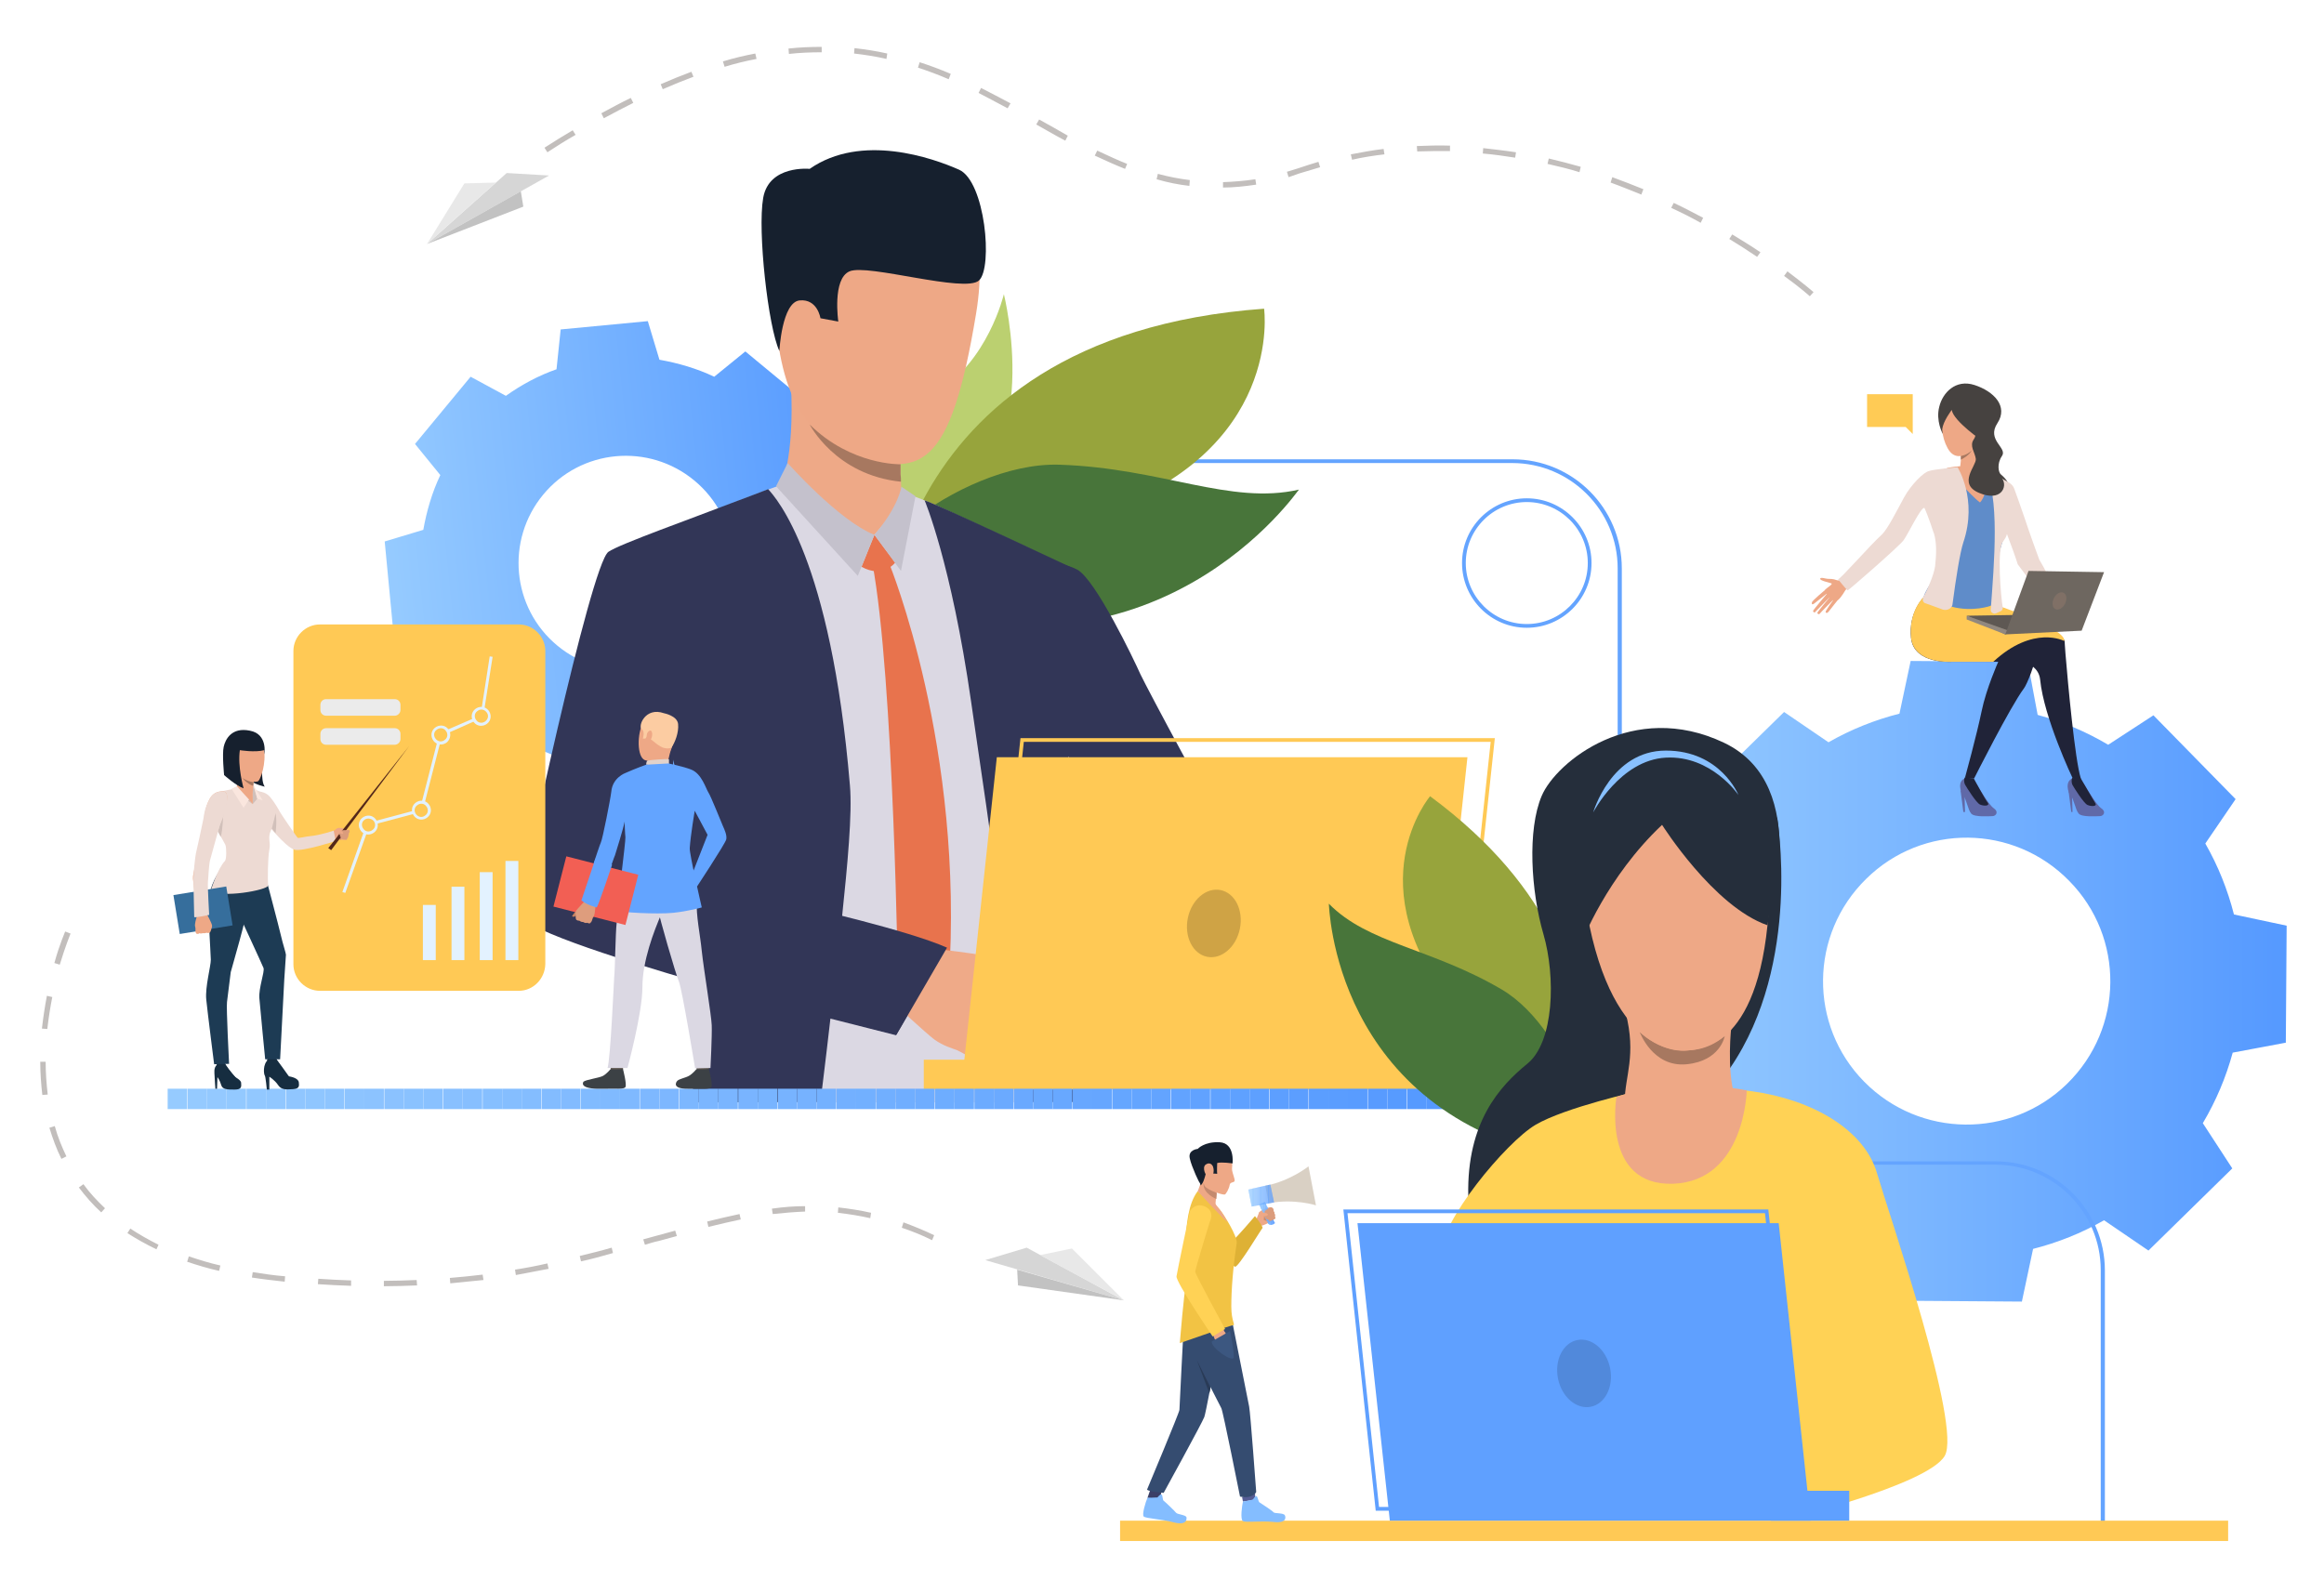 <?xml version="1.0" encoding="utf-8"?>
<!-- Generator: Adobe Illustrator 16.0.0, SVG Export Plug-In . SVG Version: 6.00 Build 0)  -->
<!DOCTYPE svg PUBLIC "-//W3C//DTD SVG 1.1//EN" "http://www.w3.org/Graphics/SVG/1.1/DTD/svg11.dtd">
<svg version="1.1" id="Слой_1" xmlns="http://www.w3.org/2000/svg" xmlns:xlink="http://www.w3.org/1999/xlink" x="0px" y="0px"
	 width="560px" height="380.7px" viewBox="0 0 560 380.7" enable-background="new 0 0 560 380.7" xml:space="preserve">
<g>
	<rect x="-43" y="-68" display="none" fill="#FCFCFC" width="664.7" height="518.6"/>
	<g>
		<linearGradient id="SVGID_1_" gradientUnits="userSpaceOnUse" x1="396.664" y1="236.461" x2="551.057" y2="236.461">
			<stop  offset="0" style="stop-color:#96CBFF"/>
			<stop  offset="1" style="stop-color:#5599FF"/>
		</linearGradient>
		<path fill="url(#SVGID_1_)" d="M530.8,270.7c3.2-5.4,5.6-11.1,7.2-17l12.8-2.4l0.1-14.1l0.1-14.1l-12.7-2.7
			c-1.5-5.9-3.8-11.7-6.9-17.1l7.3-10.7l-9.9-10.1l-9.9-10.1l-10.9,7.1c-5.4-3.2-11.1-5.6-17-7.2l-2.4-12.8l-14.1-0.1l-14.1-0.1
			l-2.7,12.7c-5.9,1.5-11.7,3.8-17.1,6.9l-10.7-7.3l-10.1,9.9l-10.1,9.9l7.1,10.9c-3.2,5.4-5.6,11.1-7.2,17l-12.8,2.4l-0.1,14.1
			l-0.1,14.1l12.7,2.7c1.5,5.9,3.8,11.7,6.9,17.1l-7.3,10.7l9.9,10.1l9.9,10.1l10.9-7.1c5.4,3.2,11.1,5.6,17,7.2l2.4,12.8l14.1,0.1
			l14.1,0.1l2.7-12.7c5.9-1.5,11.7-3.8,17.1-6.9l10.7,7.3l10.1-9.9l10.1-9.9L530.8,270.7z M449.2,260.7
			c-13.4-13.6-13.2-35.5,0.5-48.9c13.6-13.4,35.5-13.2,48.9,0.5c13.4,13.6,13.2,35.5-0.5,48.9C484.5,274.5,462.6,274.3,449.2,260.7z
			"/>
		
			<linearGradient id="SVGID_2_" gradientUnits="userSpaceOnUse" x1="-138.065" y1="807.721" x2="-22.782" y2="807.721" gradientTransform="matrix(0.995 -0.102 0.102 0.995 148.283 -676.045)">
			<stop  offset="0" style="stop-color:#96CBFF"/>
			<stop  offset="1" style="stop-color:#5599FF"/>
		</linearGradient>
		<path fill="url(#SVGID_2_)" d="M195.8,156.8c2-4.2,3.3-8.7,4.1-13.2l9.3-2.8l-1-10.5l-1-10.5l-9.6-1c-1.5-4.3-3.7-8.4-6.4-12.2
			l4.6-8.5l-8.1-6.7l-8.1-6.7l-7.5,6.1c-4.2-2-8.7-3.3-13.2-4.1l-2.8-9.3l-10.5,1l-10.5,1l-1,9.6c-4.3,1.5-8.4,3.7-12.2,6.4
			l-8.5-4.6l-6.7,8.1l-6.7,8.1l6.1,7.5c-2,4.2-3.3,8.7-4.1,13.2l-9.3,2.8l1,10.5l1,10.5l9.6,1c1.5,4.3,3.7,8.4,6.4,12.2l-4.6,8.5
			l8.1,6.7l8.1,6.7l7.5-6.1c4.2,2,8.7,3.3,13.2,4.1l2.8,9.3l10.5-1l10.5-1l1-9.6c4.3-1.5,8.4-3.7,12.2-6.4l8.5,4.6l6.7-8.1l6.7-8.1
			L195.8,156.8z M134.3,155.6c-11-9.1-12.5-25.4-3.4-36.4c9.1-11,25.4-12.5,36.4-3.4c11,9.1,12.5,25.4,3.4,36.4
			S145.3,164.7,134.3,155.6z"/>
		<g>
			<path fill="#64A4FF" d="M507.1,369h-0.9v-62.9c0-14-11.4-25.4-25.4-25.4h-64.7c-14.5,0-26.3-11.8-26.3-26.3V137
				c0-14-11.4-25.4-25.4-25.4H199.6v-0.9h164.9c14.5,0,26.3,11.8,26.3,26.3v117.5c0,14,11.4,25.4,25.4,25.4h64.7
				c14.5,0,26.3,11.8,26.3,26.3V369z"/>
		</g>
		<g>
			<g>
				<g>
					<g>
						<g>
							<path fill="#BBD070" d="M241.9,70.9c0,0,10,39.7-14,50.6s-19.4-9-19.4-9s-9.8-2.7,16.9-17.9C238,87.4,241.9,70.9,241.9,70.9z
								"/>
						</g>
					</g>
				</g>
			</g>
			<g>
				<g>
					<g>
						<g>
							<path fill="#97A43C" d="M304.6,74.4c0,0,4.9,34.6-40.4,49.6c-45.4,15-51.8,34-51.8,34S211,81.2,304.6,74.4z"/>
						</g>
					</g>
				</g>
			</g>
			<g>
				<g>
					<g>
						<g>
							<path fill="#48753A" d="M212.2,143.9c-13.4-5.1,18.5-32.7,43.1-31.9s41.2,9.8,57.7,6C312.9,117.9,278.4,169.1,212.2,143.9z"
								/>
						</g>
					</g>
				</g>
			</g>
		</g>
		<g>
			<g>
				<g>
					<path fill="#DBD8E3" d="M257.4,166.9c0.8-10.4,1.3-20.2,1.6-29.3c-2.5-1.3-5.6-2.9-8-4c-7.5-3.6-18-8.4-24.7-11.5
						c-3.9-1.8-7.8-3.1-7.8-3.1s-26.8-2.6-29-2.4c-0.7,0-4,1.2-8.4,2.9c-9.5,3.6-27.8,11-30.8,13.1c-4.3,3.1-19.6,78.2-20,83.3
						c-0.4,5,20.8,11.7,40.5,16.9c0,7.6-0.2,18.3-0.3,28c0,1.7-0.1,3.3-0.1,4.9h86c-0.1-1.7-0.2-3.3-0.3-4.9c0-0.2,0-0.4,0-0.6
						c-0.3-6.6-1.6-18.4-1.3-29.9c0,0-0.2-12.1,1-17.3C256,189.7,257.4,166.9,257.4,166.9z M148.2,211c0.1-9.8,13.2-28,13.2-28
						s0.6-0.3,0.6-0.2c0,0,0.7-0.1,0.7-0.1c0,0,2-1.9,2-1.9c0.5,1.7,4.8,26.3,5.8,40.6C158.3,219,148.2,215.7,148.2,211z"/>
				</g>
			</g>
			<g>
				<g>
					<path fill="#323657" d="M258.9,260.6c-0.6-4.1-1.1-8.1-1.6-12.1c0,0,0,0,0-0.1c-0.2-1.3-0.3-2.6-0.5-3.9c0-0.1,0-0.1,0-0.2
						c-0.6-5.5-1.2-10.8-1.5-15.6c-0.3-3.7,0-7.3,0.5-10.8c1.5-24.7,2.2-50.6,2.2-50.6c0.8-10.6,1.2-20.6,1.5-29.9
						c0,0-33.7-15.9-36.7-16.8c0,0,6.4,15,11.2,48.5c1.8,12.9,5.3,34.6,7.7,56.7v0c1.3,11.9,3.9,24.1,5.8,34.9
						c0.3,1.7,0.6,3.3,0.8,4.9h11.3C259.4,263.9,259.2,262.2,258.9,260.6z"/>
				</g>
			</g>
			<g>
				<g>
					<path fill="#323657" d="M202.9,221c1.3-12.5,2.5-24.9,1.9-31.7c-4.6-54.8-17.8-69.3-19.7-71.4c-1.5,0.6-7.1,2.7-8.7,3.3
						c-9,3.5-27.3,10-29.8,11.8c-4.3,3.1-21.2,81.8-21.7,86.9c-0.3,3.4,21.7,10.6,44.2,17.1c-0.2,6.2,0.4,14.9-1.7,23.9
						c-0.4,1.6-0.9,2.6-1,4.8l31.3-0.1c0.2-1.6,0.4-3.2,0.6-4.9c0.6-4.9,1.2-9.9,1.8-15.2c9.4,2.4,15.8,4,15.8,4s8.8-14.9,11.4-21
						C227.8,227.4,216.5,224.6,202.9,221z M162.4,202.1c-0.3-11.2-0.2-19-0.2-19c1.1,3.8,2.6,14.8,4,25.7
						C161.6,206.5,162.4,204.4,162.4,202.1z"/>
				</g>
			</g>
			<g>
				<g>
					<path fill="#EEA987" d="M188.1,117.3c0,0,3.4-6.4,2.5-24.7c-0.3-5.1,26.6,12,26.6,12s-0.1,1.7-0.2,4.1c0,1,0,2.1,0,3.2
						c0,0.3,0,0.6,0,0.9c0,0.5,0,1,0,1.5c0,0.6,0,1.2,0.1,1.8c0,0.7,0.1,1.3,0.1,1.9c0.1,1.1,0.8,3.1,1,3.6
						C219.5,124.3,198.2,124.5,188.1,117.3z"/>
				</g>
			</g>
			<g>
				<path fill="#E8734D" d="M210.7,128.9l5,6.7c0,0-2.9,3.9-8.1,1L210.7,128.9z"/>
			</g>
			<g>
				<path fill="#E8734D" d="M214.3,135.9c0,0,18.2,44.3,14.3,100.7l-5.7,10.4l-6.5-8.9c0,0-1-74.8-6.2-102.4L214.3,135.9z"/>
			</g>
			<g>
				<path fill="#EEA987" d="M216,122.7l-5.3,6.2c0,0-8.5-1.6-11-6.1C197.2,118.4,216,122.7,216,122.7z"/>
			</g>
			<g>
				<path fill="#C4C1CC" d="M217.2,117.3c0,0-0.6,4.7-6.5,11.6l6.4,8.7l3.5-18L217.2,117.3z"/>
			</g>
			<g>
				<path fill="#C4C1CC" d="M189.8,111.6c0,0,12.3,13.9,20.9,17.3l-4,9.9L187,117.2L189.8,111.6z"/>
			</g>
			<g>
				<g>
					<path fill="#323657" d="M316.4,237.6c0,0-16.3-15.9-27.1-18.5c-5-1.2-11.5-8.1-17.7-16.1c-2-2.6-4-5.4-6-8.2c0,0,0,0,0,0
						c-7.6-11-13.6-21.5-13.6-21.5s-22.5-26.4-4.4-38.1c0,0,7.7-0.2,12,2.1c4.4,2.4,13.7,21.8,15.2,25.2
						c1.6,3.4,18.7,35.4,19.8,36.1c1.1,0.7,3.1,3.3,9.9,7c8.4,4.5,21.5,17.7,21.5,17.7L316.4,237.6z"/>
				</g>
			</g>
			<g>
				<path fill="#EFAA88" d="M237.9,256c0,0-2.3-0.1-3.3-0.6c0,0-1.7-1.1-3-1.8c-0.4-0.2-0.8-0.4-1-0.5c-1-0.4-3.3-1-5.5-2.6
					c-2.1-1.6-9.2-8.2-9.2-8.2l4.5-7l2.1-6.9c0,0,16.3,1.6,18.5,2.9c0.2,0.1,0.4,0.3,0.6,0.4c1.7,1.3,2.5,3,3.3,3.7
					c0.3,0.3,3.2,3.3,3,4.6c-0.2,1.7-1.1,2.8-2.1,3.3c0,0-0.6,3.3-2.3,4.8c0,0-0.4,3.1-3.1,4.3C240.5,252.5,239.7,255.6,237.9,256z"
					/>
			</g>
			<g>
				<path fill="#EEA886" d="M211.9,45.3c0,0,29.5-7.1,23.3,30.3c-6.2,37.4-13.3,40.4-31.3,33c-18-7.5-16.7-31.4-17.8-43.1
					C185,53.8,202.4,45.9,211.9,45.3z"/>
			</g>
			<g>
				<path fill="#EEA886" d="M196.4,71.2c-0.4-3.3-7-4.4-7.4,0.5s3.2,13.5,5.6,12.7C197,83.5,197,75.8,196.4,71.2z"/>
			</g>
			<g>
				<path fill="#16202E" d="M187.8,84.6c0,0,0.6-11.8,4.9-12.2c4.3-0.4,5,4.3,5,4.3l4.3,0.8c0,0-1.5-10.3,2.7-12.1
					c4.3-1.9,27.8,5.3,31.2,2.2c3.4-3.1,1.5-23.9-4.8-26.7c-6.3-2.8-23.5-8.9-36-0.2c0,0-9.8-1-11.2,7S185.1,78.8,187.8,84.6z"/>
			</g>
			<g>
				<path fill="#323657" d="M228.2,228.4l-12.2,21c0,0-32.3-8.3-39.8-10.4l17.2-20.5C193.4,218.4,218.8,224.2,228.2,228.4z"/>
			</g>
			<g>
				<path fill="#A77860" d="M217.1,116.1L217.1,116.1c-15.8-1.6-22-13.8-22-13.8c10,9.9,21.9,9.6,21.9,9.6c0,0.3,0,0.6,0,0.9
					c0,0.5,0,1,0,1.5C217.1,114.9,217.1,115.5,217.1,116.1z"/>
			</g>
		</g>
		<g>
			<path fill="#4DA8F2" d="M435.8,301.9c-0.9-1.1-2.2-1.9-3.8-1.9c-2.1,0-4,1.3-4.6,3.3l0,0l0,0c-0.2,0.5-0.2,1-0.3,1.5
				c0,0.6,0.1,1.2,0.3,1.7c0.3,0.9,0.9,1.6,1.6,2.2c0.7,0.5,1.6,0.9,2.5,1c0.1,0,0.3,0,0.4,0c0.1,0,0.2,0,0.2,0c0,0,0.1,0,0.1,0
				c0.5,0,0.9-0.1,1.4-0.3c1.8-0.7,3.1-2.4,3.2-4.5C436.8,303.7,436.5,302.7,435.8,301.9z M433.2,308.2L433.2,308.2
				c-0.3,0.1-0.7,0.2-1,0.2l0,0c-0.1,0-0.2,0-0.2,0c-0.3,0-0.7-0.1-1-0.2c-0.4-0.1-0.8-0.3-1.2-0.6c-0.1-0.1-0.2-0.2-0.4-0.3
				c-0.7-0.7-1.1-1.6-1-2.6c0-0.3,0-0.5,0.1-0.8c0-0.1,0.1-0.2,0.1-0.4c0.5-1.4,1.9-2.5,3.5-2.5c1.2,0,2.2,0.6,2.8,1.4
				c0.5,0.6,0.8,1.4,0.7,2.2C435.6,306.3,434.6,307.7,433.2,308.2z"/>
		</g>
		<g>
			<path fill="#EEA886" d="M251.1,211.2c18.4,18.9,42.6,42.7,42.6,42.7l9.5-18c0,0-21.5-25.3-36.1-42.1
				C262.6,196,254.4,201.2,251.1,211.2z"/>
		</g>
		<g>
			<g>
				<path fill="#EEA886" d="M239.8,236.6c0,0,4.9,2.4,6.2,3.5c1.3,1.1,6.5,5,7.8,5.9c1.3,0.9-1.9,3.5-11.3-0.5
					C233.2,241.4,239.8,236.6,239.8,236.6z"/>
			</g>
		</g>
		<g>
			<polygon fill="#FFC955" points="240.2,182.5 231.6,262.6 345,262.6 353.6,182.5 			"/>
		</g>
		<g>
			<path fill="#FFC955" d="M351.5,258.9H237.2l8.7-81h114.3L351.5,258.9z M238.2,258h112.5l8.5-79.2H246.7L238.2,258z"/>
		</g>
		<g>
			<rect x="222.6" y="255.4" fill="#FFC955" width="18.9" height="7.2"/>
		</g>
		<g>
			<g>
				<defs>
					<rect id="SVGID_3_" x="40.4" y="262.4" width="308.1" height="4.9"/>
				</defs>
				<clipPath id="SVGID_4_">
					<use xlink:href="#SVGID_3_"  overflow="visible"/>
				</clipPath>
				<path clip-path="url(#SVGID_4_)" fill="#96CBFF" d="M40.4,262.4v4.9V262.4z"/>
				<rect x="40.4" y="262.4" clip-path="url(#SVGID_4_)" fill="#96CBFF" width="4.7" height="4.9"/>
				<rect x="45.2" y="262.4" clip-path="url(#SVGID_4_)" fill="#95CAFF" width="4.7" height="4.9"/>
				<rect x="49.9" y="262.4" clip-path="url(#SVGID_4_)" fill="#94C9FF" width="4.7" height="4.9"/>
				<rect x="54.6" y="262.4" clip-path="url(#SVGID_4_)" fill="#93C9FF" width="4.7" height="4.9"/>
				<rect x="59.4" y="262.4" clip-path="url(#SVGID_4_)" fill="#92C8FF" width="4.7" height="4.9"/>
				<rect x="64.1" y="262.4" clip-path="url(#SVGID_4_)" fill="#91C7FF" width="4.7" height="4.9"/>
				<rect x="68.9" y="262.4" clip-path="url(#SVGID_4_)" fill="#90C6FF" width="4.7" height="4.9"/>
				<rect x="73.6" y="262.4" clip-path="url(#SVGID_4_)" fill="#8FC6FF" width="4.7" height="4.9"/>
				<rect x="78.3" y="262.4" clip-path="url(#SVGID_4_)" fill="#8EC5FF" width="4.7" height="4.9"/>
				<rect x="83.1" y="262.4" clip-path="url(#SVGID_4_)" fill="#8DC4FF" width="4.7" height="4.9"/>
				<rect x="87.8" y="262.4" clip-path="url(#SVGID_4_)" fill="#8CC3FF" width="4.7" height="4.9"/>
				<rect x="92.6" y="262.4" clip-path="url(#SVGID_4_)" fill="#8BC2FF" width="4.7" height="4.9"/>
				<rect x="97.3" y="262.4" clip-path="url(#SVGID_4_)" fill="#8AC2FF" width="4.7" height="4.9"/>
				<rect x="102" y="262.4" clip-path="url(#SVGID_4_)" fill="#89C1FF" width="4.7" height="4.9"/>
				<rect x="106.8" y="262.4" clip-path="url(#SVGID_4_)" fill="#88C0FF" width="4.7" height="4.9"/>
				<rect x="111.5" y="262.4" clip-path="url(#SVGID_4_)" fill="#87BFFF" width="4.7" height="4.9"/>
				<rect x="116.3" y="262.4" clip-path="url(#SVGID_4_)" fill="#86BFFF" width="4.7" height="4.9"/>
				<rect x="121" y="262.4" clip-path="url(#SVGID_4_)" fill="#85BEFF" width="4.7" height="4.9"/>
				<rect x="125.7" y="262.4" clip-path="url(#SVGID_4_)" fill="#84BDFF" width="4.7" height="4.9"/>
				<rect x="130.5" y="262.4" clip-path="url(#SVGID_4_)" fill="#83BCFF" width="4.7" height="4.9"/>
				<rect x="135.2" y="262.4" clip-path="url(#SVGID_4_)" fill="#82BBFF" width="4.7" height="4.9"/>
				<rect x="140" y="262.4" clip-path="url(#SVGID_4_)" fill="#81BBFF" width="4.7" height="4.9"/>
				<rect x="144.7" y="262.4" clip-path="url(#SVGID_4_)" fill="#80BAFF" width="4.7" height="4.9"/>
				<rect x="149.4" y="262.4" clip-path="url(#SVGID_4_)" fill="#7FB9FF" width="4.7" height="4.9"/>
				<rect x="154.2" y="262.4" clip-path="url(#SVGID_4_)" fill="#7EB8FF" width="4.7" height="4.9"/>
				<rect x="158.9" y="262.4" clip-path="url(#SVGID_4_)" fill="#7DB7FF" width="4.7" height="4.9"/>
				<rect x="163.7" y="262.4" clip-path="url(#SVGID_4_)" fill="#7CB7FF" width="4.7" height="4.9"/>
				<rect x="168.4" y="262.4" clip-path="url(#SVGID_4_)" fill="#7BB6FF" width="4.7" height="4.9"/>
				<rect x="173.1" y="262.4" clip-path="url(#SVGID_4_)" fill="#7AB5FF" width="4.7" height="4.9"/>
				<rect x="177.9" y="262.4" clip-path="url(#SVGID_4_)" fill="#79B4FF" width="4.7" height="4.9"/>
				<rect x="182.6" y="262.4" clip-path="url(#SVGID_4_)" fill="#78B4FF" width="4.7" height="4.9"/>
				<rect x="187.4" y="262.4" clip-path="url(#SVGID_4_)" fill="#77B3FF" width="4.7" height="4.9"/>
				<rect x="192.1" y="262.4" clip-path="url(#SVGID_4_)" fill="#76B2FF" width="4.7" height="4.9"/>
				<rect x="196.8" y="262.4" clip-path="url(#SVGID_4_)" fill="#74B1FF" width="4.7" height="4.9"/>
				<rect x="201.6" y="262.4" clip-path="url(#SVGID_4_)" fill="#73B0FF" width="4.7" height="4.9"/>
				<rect x="206.3" y="262.4" clip-path="url(#SVGID_4_)" fill="#72B0FF" width="4.7" height="4.9"/>
				<rect x="211.1" y="262.4" clip-path="url(#SVGID_4_)" fill="#71AFFF" width="4.7" height="4.9"/>
				<rect x="215.8" y="262.4" clip-path="url(#SVGID_4_)" fill="#70AEFF" width="4.7" height="4.9"/>
				<rect x="220.5" y="262.4" clip-path="url(#SVGID_4_)" fill="#6FADFF" width="4.7" height="4.9"/>
				<rect x="225.3" y="262.4" clip-path="url(#SVGID_4_)" fill="#6EADFF" width="4.7" height="4.9"/>
				<rect x="230" y="262.4" clip-path="url(#SVGID_4_)" fill="#6DACFF" width="4.7" height="4.9"/>
				<rect x="234.8" y="262.4" clip-path="url(#SVGID_4_)" fill="#6CABFF" width="4.7" height="4.9"/>
				<rect x="239.5" y="262.4" clip-path="url(#SVGID_4_)" fill="#6BAAFF" width="4.7" height="4.9"/>
				<rect x="244.3" y="262.4" clip-path="url(#SVGID_4_)" fill="#6AA9FF" width="4.7" height="4.9"/>
				<rect x="249" y="262.4" clip-path="url(#SVGID_4_)" fill="#69A9FF" width="4.7" height="4.9"/>
				<rect x="253.7" y="262.4" clip-path="url(#SVGID_4_)" fill="#68A8FF" width="4.7" height="4.9"/>
				<rect x="258.5" y="262.4" clip-path="url(#SVGID_4_)" fill="#67A7FF" width="4.7" height="4.9"/>
				<rect x="263.2" y="262.4" clip-path="url(#SVGID_4_)" fill="#66A6FF" width="4.7" height="4.9"/>
				<rect x="268" y="262.4" clip-path="url(#SVGID_4_)" fill="#65A6FF" width="4.7" height="4.9"/>
				<rect x="272.7" y="262.4" clip-path="url(#SVGID_4_)" fill="#64A5FF" width="4.7" height="4.9"/>
				<rect x="277.4" y="262.4" clip-path="url(#SVGID_4_)" fill="#63A4FF" width="4.7" height="4.9"/>
				<rect x="282.2" y="262.4" clip-path="url(#SVGID_4_)" fill="#62A3FF" width="4.7" height="4.9"/>
				<rect x="286.9" y="262.4" clip-path="url(#SVGID_4_)" fill="#61A2FF" width="4.7" height="4.9"/>
				<rect x="291.7" y="262.4" clip-path="url(#SVGID_4_)" fill="#60A2FF" width="4.7" height="4.9"/>
				<rect x="296.4" y="262.4" clip-path="url(#SVGID_4_)" fill="#5FA1FF" width="4.7" height="4.9"/>
				<rect x="301.1" y="262.4" clip-path="url(#SVGID_4_)" fill="#5EA0FF" width="4.7" height="4.9"/>
				<rect x="305.9" y="262.4" clip-path="url(#SVGID_4_)" fill="#5D9FFF" width="4.7" height="4.9"/>
				<rect x="310.6" y="262.4" clip-path="url(#SVGID_4_)" fill="#5C9EFF" width="4.7" height="4.9"/>
				<rect x="315.4" y="262.4" clip-path="url(#SVGID_4_)" fill="#5B9EFF" width="4.7" height="4.9"/>
				<rect x="320.1" y="262.4" clip-path="url(#SVGID_4_)" fill="#5A9DFF" width="4.7" height="4.9"/>
				<rect x="324.8" y="262.4" clip-path="url(#SVGID_4_)" fill="#599CFF" width="4.7" height="4.9"/>
				<rect x="329.6" y="262.4" clip-path="url(#SVGID_4_)" fill="#589BFF" width="4.7" height="4.9"/>
				<rect x="334.3" y="262.4" clip-path="url(#SVGID_4_)" fill="#579BFF" width="4.7" height="4.9"/>
				<rect x="339.1" y="262.4" clip-path="url(#SVGID_4_)" fill="#569AFF" width="4.7" height="4.9"/>
				<rect x="343.8" y="262.4" clip-path="url(#SVGID_4_)" fill="#5599FF" width="4.7" height="4.9"/>
				<path clip-path="url(#SVGID_4_)" fill="#5599FF" d="M348.5,267.3v-4.9V267.3z"/>
			</g>
		</g>
		<g>
			<rect x="269.9" y="366.5" fill="#FFC955" width="267" height="4.9"/>
		</g>
		<g>
			
				<ellipse transform="matrix(-0.98 -0.2 0.2 -0.98 534.743 499.128)" fill="#CFA345" cx="292.6" cy="222.5" rx="6.4" ry="8.2"/>
		</g>
		<g>
			<g>
				<g>
					<path fill="#6069A8" d="M502.5,189.5c0,0,2.6,4.4,3.7,5.2c1.5,1,0.6,2-0.2,2c-0.7,0-4.3,0.3-5.1-0.6c-0.8-0.9-1.2-3.6-1.9-4.3
						c-0.7-0.7-1.5-3.5,0.4-4.2C501,186.8,502.5,189.5,502.5,189.5z"/>
				</g>
			</g>
		</g>
		<g>
			<g>
				<g>
					<path fill="#202338" d="M501.4,187.6c0,0,3,5.2,3.5,6c0.5,0.8-1,0.8-1.9,0.4c-0.9-0.4-3.2-4.1-3.6-4.8
						c-0.4-0.8-0.1-1.7-0.1-1.7L501.4,187.6z"/>
				</g>
			</g>
		</g>
		<g>
			<g>
				<g>
					<polygon fill="#6069A8" points="498.4,190.3 499.1,195.7 499.4,195.7 499.3,191.9 					"/>
				</g>
			</g>
		</g>
		<g>
			<g>
				<g>
					<path fill="#6069A8" d="M476.6,189.5c0,0,2.6,4.4,3.7,5.2c1.5,1,0.6,2-0.2,2c-0.7,0-4.3,0.3-5.1-0.6c-0.8-0.9-1.2-3.6-1.9-4.3
						c-0.7-0.7-1.5-3.6,0.4-4.2C475.1,186.9,476.6,189.5,476.6,189.5z"/>
				</g>
			</g>
		</g>
		<g>
			<g>
				<g>
					<path fill="#202338" d="M475.6,187.6c0,0,2.8,5.2,3.4,5.9c0.5,0.8-1,0.8-1.9,0.4c-0.9-0.4-3.2-4.1-3.6-4.8
						c-0.4-0.8-0.1-1.7-0.1-1.7L475.6,187.6z"/>
				</g>
			</g>
		</g>
		<g>
			<g>
				<g>
					<polygon fill="#6069A8" points="472.4,190.3 473.1,195.7 473.5,195.7 473.4,191.9 					"/>
				</g>
			</g>
		</g>
		<g>
			<g>
				<g>
					<path fill="#202338" d="M465,149.2l23.7,10.8c0,0,2.6,0.9,2.9,3.8c0.9,9.2,7.8,23.7,7.8,23.7c2.2,1.1,2,0.1,2,0.1
						c-1.4-4.4-3.1-22.8-3.7-30.1c-0.1-1.6-0.2-2.6-0.2-3c0-0.2-0.3-0.5-0.7-0.9c-3.2-2.6-16.6-8.1-16.6-8.1
						C470.2,145.2,465,149.2,465,149.2z"/>
				</g>
			</g>
		</g>
		<g>
			<g>
				<g>
					<path fill="#202338" d="M460.5,153.8c0.7,6.4,9.9,5.7,9.9,5.7h11.1c0,0-2.9,6.5-4,11.9c-1.2,5.8-4,16-4,16s0.2,0.3,2.2,0.2
						c0,0,8.7-17.3,12-21.7c0.7-0.9,2.8-6,3.1-9.1c0.1-1,0-1.8-0.3-2.1c-0.4-0.3-1.3-0.9-2.4-1.7c-3.5-2.2-9.5-5.6-12.8-6.3
						c-4.5-1-11.6-2.9-11.6-2.9S459.8,147.4,460.5,153.8z"/>
				</g>
			</g>
		</g>
		<g>
			<path fill="#464240" d="M468.1,104.5c0,0-1.7-3.1-0.8-6.5c0.8-3.3,3.9-6.7,8.5-5.2c4.6,1.5,8.2,5.1,5.5,9.2s2.5,5.9,1.1,7.9
				c-1.3,1.9-0.8,4-0.3,4.4c0.6,0.5,2.4,2.1,2.2,4c-0.2,1.9-8.8-5.6-8.8-5.6S470.7,103.3,468.1,104.5z"/>
		</g>
		<g>
			<path fill="#EB4747" d="M481.9,144.7c0,0-0.7,3.3-18.4-0.9C463.6,143.8,469.5,141.9,481.9,144.7z"/>
		</g>
		<g>
			<g>
				<path fill="#5F8CC9" d="M463.4,144.8c-0.3,0.5-0.5,1-0.8,1.6c6.5,0.2,12.9,0.4,19.4,0.6c-1-3.4-0.7-8.1-0.5-11.6
					c0.2-4.3,2.6-7.3,2.3-11.6c1.3,0.2,1.5,0.2,2.8,0.4c-2-5.6-2.6-8.3-8.7-10.5c-2-0.7-3.3-0.8-5.4-0.7c-7,0.6-9.2,0.7-12.6,7
					c5.4,0.9,4.5,2.8,6.2,8.2c0.8,2.6,1.6,5.6,1.2,8.3C466.7,139.3,463.4,142.3,463.4,144.8z"/>
			</g>
		</g>
		<g>
			<g>
				<path fill="#EEA886" d="M474.6,115c-2.9-0.5-2.3-2.1-2.3-2.1s0.1-0.9,0.2-2c0-0.3,0-0.6,0-0.9c0-0.5,0-1-0.1-1.4
					c-0.2-1.9,5.2-0.8,5.2-0.8s-0.3,3.9,0.4,5.1C478.9,114,477.5,115.5,474.6,115z"/>
			</g>
		</g>
		<g>
			<g>
				<path fill="#EEA886" d="M469.1,112.8c0,0,5.8,6.7,8,8.3c0,0,2.5-2.2,0.9-8.1C478,113,475.2,111.6,469.1,112.8z"/>
			</g>
		</g>
		<g>
			<path fill="#EEA886" d="M469.3,96.7c0,0-3,5.8,0,11.3s8.9-2.4,9.3-3.3c0.4-0.9,2.4-6.2-1.6-7.8C472.9,95.3,470.1,95.1,469.3,96.7
				z"/>
		</g>
		<g>
			<path fill="#464240" d="M470.3,98.8c0,0-2.1,2.7-2.3,4.7c0,0-0.8-3.8,1.5-7.5s8.3-0.2,9.1,1.3c0.8,1.5,3.1,2.8-0.8,9
				C477.8,106.4,470.7,101.5,470.3,98.8z"/>
		</g>
		<g>
			<path fill="#A77860" d="M475.1,108.6c0,0-0.5,1.1-2.6,2.2c0-0.3,0-0.6,0-0.9C472.6,109.9,473.9,109.7,475.1,108.6z"/>
		</g>
		<g>
			<path fill="#EEA886" d="M444.6,139.5c0,0-1.4,0.6-2.1,0.3s-1.7-0.3-2.1-0.3c-0.4,0-1.8-0.5-1.8,0c0,0.5,2.3,0.9,2.7,1.1
				c0.5,0.2-1.4,1.2-1.5,1.6c-0.2,0.4,1.9,3.4,3,2.5s1.8-2.5,2-2.6c0.2-0.1,0.9-0.6,0.9-0.6L444.6,139.5z"/>
		</g>
		<g>
			<path fill="#EEA886" d="M440,142c0,0-3.4,2.8-3.4,3.2c-0.1,0.4,0.1,0.6,0.5,0.3c0.3-0.2,3.3-2.6,3.3-2.6s-3.4,4-3.5,4.3
				c-0.1,0.2,0.3,0.5,0.4,0.4s3.8-3.9,3.8-3.9s-3.1,3.7-3.2,4c0,0.2,0.4,0.5,0.6,0.2s3.4-3.5,3.4-3.5s-2.1,2.9-2,3.1
				c0.1,0.2,0.3,0.5,0.9-0.3s1.9-2.4,1.9-2.4L440,142z"/>
		</g>
		<g>
			<g>
				<path fill="#FFC955" d="M480.3,159.5h-9.9c0,0-9.1,0.7-9.9-5.7c-0.7-6.4,3-9.9,3-9.9s4.8,1.3,9,2.3c2.1-0.4,4.7-0.7,7.6-0.7
					c0,0,17.9,5.9,17.3,9C497.5,154.5,490,150.5,480.3,159.5z"/>
			</g>
		</g>
		<g>
			<polygon fill="#5E5853" points="473.9,148.4 492.8,148.1 483.2,152.9 			"/>
		</g>
		<g>
			<path fill="#5F8CC9" d="M479.7,146c0,0-4.3,1.6-9.5,0.2l-0.2-1.9l10.7,0.6L479.7,146z"/>
		</g>
		<g>
			<polygon fill="#91887F" points="483.2,152.9 473.9,149.3 473.9,148.4 484,152 			"/>
		</g>
		<g>
			<g>
				<path fill="#EDDAD3" d="M479.7,146.9c-0.1,0.7,0.7,1.2,1.3,0.9l1.1-0.5c0.3-0.1,0.5-0.5,0.5-0.8c-0.5-2.9-1.4-14,0-15.9
					c0.5-0.7,0.9-1.3,1-1.9c0.9,2.4,2.1,5.6,2.6,7.3l8.9,11.9l3,0.8c-3.7-9-6.7-13.8-6.7-13.8c-0.6-1.6-2.3-6.3-3.7-10.5
					c-0.9-2.7-1.8-5.1-2.3-6.5c-0.2-0.7-0.7-1.2-1.3-1.6c-1.4-0.8-3.7-2.1-5.8-3.1c0,0,0,0,0,0c-0.1,0-0.1-0.1-0.2-0.1c0,0,0,0,0,0
					c0,0,0,0,0,0C482,119,480.5,136,479.7,146.9C479.7,146.8,479.7,146.9,479.7,146.9z"/>
			</g>
			<g>
				<path fill="#EDDAD3" d="M464.9,113.5c-1.3,0.2-4.4,3.3-6.1,6.4c-1.9,3.5-3.9,7.5-5.3,8.9c-2.7,2.4-10.2,11-10.6,10.8
					c-0.1-0.1,2.1,2.6,2.3,2.7c0.1,0.1,12.3-10.5,13.5-12.1c1.1-1.5,4.1-7.9,5-7.8c0,0,0,0,0,0c0,0,0,0,0,0c0.1,0.1,1.1,2.5,2.2,5.9
					c0,0.1,0,0.1,0.1,0.2c0.7,2.4,0.6,5,0.3,7.9c-0.3,2.2-1.9,5.8-2.9,7.6c-0.1,0.2-0.1,0.6,0,0.9c0,0,0,0,0,0
					c0.1,0.2,0.2,0.3,0.3,0.4l3.6,1.3l0.8,0.3c0.6,0.2,1.2,0.1,1.7-0.2c0.4-0.3,0.7-0.7,0.7-1.2c0.8-6.1,1.8-12.4,2.6-14.8
					c3.5-10.4-1.4-18.1-1.4-18.1S466,113.1,464.9,113.5z"/>
			</g>
		</g>
		<g>
			<polygon fill="#6E6760" points="483.2,152.9 488.8,137.6 507,137.9 501.6,152 			"/>
		</g>
		<g>
			
				<ellipse transform="matrix(-0.894 -0.448 0.448 -0.894 874.678 496.759)" fill="#807066" cx="496" cy="145.1" rx="1.5" ry="2.2"/>
		</g>
		<g>
			<path fill="#464240" d="M475.5,102.5c0,0,1.2,1.8,0.1,3.4s0.3,3.1,0.5,4.7c0.2,1.6-4.5,6,0.8,8.2c5.2,2.2,6.9-1.4,5.6-3.4
				c-1.3-2-2.3-3.6-2.4-6.5C479.9,106,479,101.6,475.5,102.5z"/>
		</g>
		<g>
			<polygon fill="#FFCB55" points="449.9,95 460.9,95 460.9,102.9 460.9,104.6 459.2,102.9 449.9,102.9 			"/>
		</g>
		<g>
			<g>
				<g>
					<g>
						<g>
							<path fill="#BBD070" d="M388.6,216.5c0,0-23.8,22.7-12.2,40.3c11.6,17.6,17,2.2,17,2.2s7.8,2.4-3.8-19.4
								C384.1,229.4,388.6,216.5,388.6,216.5z"/>
						</g>
					</g>
				</g>
			</g>
			<g>
				<g>
					<g>
						<g>
							<path fill="#97A43C" d="M344.6,191.9c0,0-18.2,21.4,6.1,51c24.3,29.6,20.6,45.3,20.6,45.3S405.1,236.7,344.6,191.9z"/>
						</g>
					</g>
				</g>
			</g>
			<g>
				<g>
					<g>
						<g>
							<path fill="#48753A" d="M376.7,279.2c11.3,2.3,2.2-30.6-14.8-40.7c-17-10-32.2-11-41.7-20.7C320.3,217.9,321,268,376.7,279.2
								z"/>
						</g>
					</g>
				</g>
			</g>
		</g>
		<g>
			<g>
				<g>
					<g>
						<path fill="#EEA886" d="M302.8,293.7c0,0,0.5-1.3,0.6-1.5c0.1-0.2,0.6-0.5,1.2-0.8c0.6-0.3,1.6-0.5,1.7-0.4
							c0.1,0.1,0.2,0.1,0.4,0.3c0.1,0.3,0.1,0.6,0.1,0.6s0.3,0.3,0.2,0.6c0,0,0.3,0.3,0.1,0.7c0,0,0.3,0.3,0.1,0.5
							c0,0-0.5,0.3-0.7,0.5c-0.2,0.2-1.2,0.8-2.4,1.2C304.2,295.4,303,295.4,302.8,293.7z"/>
					</g>
				</g>
			</g>
			<g>
				<g>
					<g>
						<path fill="#CF8C6C" d="M304.6,293c0,0,0,0.7-0.1,0.9c-0.1,0.2,1.4,0.6,1.4,0.6S305.5,293,304.6,293z"/>
					</g>
				</g>
			</g>
			<g>
				<g>
					<g>
						<polygon fill="#3B3F66" points="276.5,361 277.2,359 279.9,359.4 279.5,361.3 						"/>
					</g>
				</g>
			</g>
			<g>
				<g>
					<g>
						<polygon fill="#555C94" points="299.3,360.8 299.5,361.9 302.5,361.4 302.4,359.7 						"/>
					</g>
				</g>
			</g>
			<g>
				<g>
					<g>
						<g>
							<path fill="#354C70" d="M292.7,329.2c0,0-0.4,2.4-1,5.2c-0.1,0.5-0.2,1-0.3,1.4c-0.5,2.6-1,5.1-1.2,5.7
								c-0.4,1.2-9.8,18.3-9.8,18.3s-3.8-0.3-4-0.8c0,0,7.8-18.6,7.8-19.2c0-0.7,1-19.7,1-19.7S292.5,328.1,292.7,329.2z"/>
						</g>
					</g>
				</g>
			</g>
			<g>
				<g>
					<g>
						<g>
							<path fill="#354C70" d="M297,318.9c0,0,3.7,18.7,4,20.1c0.3,1.4,1.7,20.6,1.7,20.6s-0.8,1.7-3.9,1.1c0,0-4.1-20.6-4.5-21.3
								c-1.4-2.7-8-15.6-8.6-17.5c-0.6-1.9-0.5-4-0.5-4S290.1,315.1,297,318.9z"/>
						</g>
					</g>
				</g>
			</g>
			<g>
				<g>
					<g>
						<g>
							<path fill="#DEB135" d="M295.4,294.7c0,0,1.6,4,2,3.9c0.4-0.1,5-5.5,5-5.5s2.1,2.6,1.8,2.9c-0.4,0.4-5.8,9.5-6.6,9.3
								s-4.1-5.7-4.1-5.7S293.4,295.4,295.4,294.7z"/>
						</g>
					</g>
				</g>
			</g>
			<g>
				<g>
					<g>
						<g>
							<path fill="#F2C344" d="M288.6,287.1c0,0,4.2,3.2,5.3,4.4c1.1,1.3,4.3,6.5,4.1,8.1c-0.9,6-1.3,11.2-1.3,15.3
								c0,3.6,1.1,4.5,0.4,4.5c-0.8,0.1-11.3,3.8-12.8,4.3c0,0,1-12.6,1.5-14.1S284.1,292.9,288.6,287.1z"/>
						</g>
					</g>
				</g>
			</g>
			<g>
				<g>
					<g>
						<path fill="#D9D0C4" d="M315.3,281.1l0.9,4.7l0.9,4.7c0,0-5.3-1.7-11.4-0.5l-0.4-2.1l-0.4-2.1
							C311,284.6,315.3,281.1,315.3,281.1z"/>
					</g>
				</g>
			</g>
			<g>
				<g>
					<g>
						<path fill="#84BDFF" d="M299.5,361.9c0,0,2.3-0.4,2.4-0.5c0.1-0.1,0.6-1,0.9-0.8s0.4,1.3,0.7,1.5s3.1,2,3.4,2.4
							c0.3,0.3,2.4,0.1,2.7,0.7s0.3,2-2.8,1.6c-3.1-0.3-6.6,0.2-7.3-0.2S299.3,362.8,299.5,361.9z"/>
					</g>
				</g>
			</g>
			<g>
				<g>
					<g>
						<path fill="#84BDFF" d="M276.5,361c0,0,2.3-0.1,2.4-0.1c0.1-0.1,0.7-0.9,1-0.7c0.3,0.2,0.2,1.3,0.5,1.5c0.3,0.2,2.7,2.5,3,2.9
							c0.3,0.4,2.4,0.5,2.5,1.1s-0.1,2-3.1,1.2s-6.6-0.9-7.2-1.4C275.1,365.1,276.1,361.8,276.5,361z"/>
					</g>
				</g>
			</g>
			<g>
				<g>
					<g>
						<g>
							<path fill="#EEA987" d="M294.6,319.8c0,0,0.3,1.1,0.7,1.4s-2.1,2.7-2.1,2.7s-1-2.3-1-2.5S294.6,319.8,294.6,319.8z"/>
						</g>
					</g>
				</g>
			</g>
			<g>
				<g>
					<g>
						<g>
							<path fill="#FFD255" d="M286.7,292c0,0-3,14.2-3.2,15.6c-0.2,1.4,8.7,14.5,8.7,14.5l3-1.8c0,0-7.2-13.2-7.2-13.8
								c0-0.6,3.5-12,3.5-12s1.4-2.5-1.1-3.7C287.8,289.7,286.7,292,286.7,292z"/>
						</g>
					</g>
				</g>
			</g>
			<g>
				<g>
					<g>
						<path fill="#3C5780" d="M296.4,320.8c0,0,1,4.8,0.9,6.3s-5.6-2.3-5.3-3.8L296.4,320.8z"/>
					</g>
				</g>
			</g>
			<g>
				<g>
					<g>
						<g>
							<g>
								<path fill="#EEA886" d="M288.6,287.1c0,0,7.6,8.3,7.1,7.3c-1.7-3.3-2.8-3.8-2.8-4.4c0-0.5,0.2-1.8,0.2-2.3
									c0.1-0.9,0.1-1.6,0.1-1.6s-3.8-5.3-3.6-3.5C289.8,284.5,288.6,287.1,288.6,287.1z"/>
							</g>
						</g>
					</g>
				</g>
			</g>
			<g>
				<g>
					<g>
						<g>
							<g>
								<path fill="#EEA886" d="M295.8,277.4c0,0,1,2.4,1.1,3s-0.1,1,0,1.7c0.1,0.7,0.7,2.1,0.6,2.5c-0.1,0.5-1.1,0.2-1.2,1
									c-0.1,0.8-0.9,2.3-1.2,2.3c-0.9,0.1-4.5-1.4-4.8-2.1c-0.2-0.8-1.5-4.9-1.9-5.7s6.3-5.2,6.9-3.9
									C295.8,277.4,295.8,277.4,295.8,277.4z"/>
							</g>
						</g>
					</g>
				</g>
			</g>
			<g>
				<g>
					<g>
						<path fill="#16202E" d="M286.7,279.2c-0.5-2.1,1.9-2.3,1.9-2.3s1.6-1.8,5.3-1.6c3.7,0.2,3.1,5.1,3.1,5.1s-2.6-0.4-3.7-0.1
							c0,0-0.1,2.1,0,2.6l-1.4-0.1c0,0,0.2-1.8-0.5-1.9s-0.9,3.9-2.1,4.8c0,0,0-0.3-0.2-0.6l0,0l0,0c-0.3-0.4-0.6-1.2-1-2
							C287.5,281.7,286.9,280.2,286.7,279.2z"/>
					</g>
				</g>
			</g>
			<g>
				<g>
					<g>
						<g>
							<g>
								<path fill="#EEA886" d="M292.3,281.2c0,0-0.5-1.4-1.8-0.5c-0.9,0.7,0,3,0.9,3C292.3,283.7,292.7,282.4,292.3,281.2z"/>
							</g>
						</g>
					</g>
				</g>
			</g>
			<g>
				<g>
					<g>
						<path fill="#C48A6F" d="M290,285.1c0,0,0.2,0.7,0.4,0.9c0.2,0.2,1.1,0.9,2.8,1.5l-0.1,1.5C293,288.9,289.8,287.7,290,285.1z"
							/>
					</g>
				</g>
			</g>
			<g>
				<g>
					<g>
						<g>
							<defs>
								<path id="SVGID_5_" d="M306.7,295.1l0.5-0.3l-2.4-5.1l-1.4,0.6l2.1,4.4C305.7,295.2,306.2,295.3,306.7,295.1z"/>
							</defs>
							<clipPath id="SVGID_6_">
								<use xlink:href="#SVGID_5_"  overflow="visible"/>
							</clipPath>
							<path clip-path="url(#SVGID_6_)" fill="#96CBFF" d="M303.4,289.7v5.6V289.7z"/>
							<rect x="303.4" y="289.7" clip-path="url(#SVGID_6_)" fill="#96CBFF" width="0.1" height="5.6"/>
							<rect x="303.5" y="289.7" clip-path="url(#SVGID_6_)" fill="#95CAFF" width="0.1" height="5.6"/>
							<rect x="303.5" y="289.7" clip-path="url(#SVGID_6_)" fill="#94C9FF" width="0.1" height="5.6"/>
							<rect x="303.6" y="289.7" clip-path="url(#SVGID_6_)" fill="#93C9FF" width="0.1" height="5.6"/>
							<rect x="303.7" y="289.7" clip-path="url(#SVGID_6_)" fill="#92C8FF" width="0.1" height="5.6"/>
							<rect x="303.7" y="289.7" clip-path="url(#SVGID_6_)" fill="#91C7FF" width="0.1" height="5.6"/>
							<rect x="303.8" y="289.7" clip-path="url(#SVGID_6_)" fill="#90C6FF" width="0.1" height="5.6"/>
							<rect x="303.8" y="289.7" clip-path="url(#SVGID_6_)" fill="#8FC6FF" width="0.1" height="5.6"/>
							<rect x="303.9" y="289.7" clip-path="url(#SVGID_6_)" fill="#8EC5FF" width="0.1" height="5.6"/>
							<rect x="303.9" y="289.7" clip-path="url(#SVGID_6_)" fill="#8DC4FF" width="0.1" height="5.6"/>
							<rect x="304" y="289.7" clip-path="url(#SVGID_6_)" fill="#8CC3FF" width="0.1" height="5.6"/>
							<rect x="304.1" y="289.7" clip-path="url(#SVGID_6_)" fill="#8BC2FF" width="0.1" height="5.6"/>
							<rect x="304.1" y="289.7" clip-path="url(#SVGID_6_)" fill="#8AC2FF" width="0.1" height="5.6"/>
							<rect x="304.2" y="289.7" clip-path="url(#SVGID_6_)" fill="#89C1FF" width="0.1" height="5.6"/>
							<rect x="304.2" y="289.7" clip-path="url(#SVGID_6_)" fill="#88C0FF" width="0.1" height="5.6"/>
							<rect x="304.3" y="289.7" clip-path="url(#SVGID_6_)" fill="#87BFFF" width="0.1" height="5.6"/>
							<rect x="304.4" y="289.7" clip-path="url(#SVGID_6_)" fill="#86BFFF" width="0.1" height="5.6"/>
							<rect x="304.4" y="289.7" clip-path="url(#SVGID_6_)" fill="#85BEFF" width="0.1" height="5.6"/>
							<rect x="304.5" y="289.7" clip-path="url(#SVGID_6_)" fill="#84BDFF" width="0.1" height="5.6"/>
							<rect x="304.5" y="289.7" clip-path="url(#SVGID_6_)" fill="#83BCFF" width="0.1" height="5.6"/>
							<rect x="304.6" y="289.7" clip-path="url(#SVGID_6_)" fill="#82BBFF" width="0.1" height="5.6"/>
							<rect x="304.6" y="289.7" clip-path="url(#SVGID_6_)" fill="#81BBFF" width="0.1" height="5.6"/>
							<rect x="304.7" y="289.7" clip-path="url(#SVGID_6_)" fill="#80BAFF" width="0.1" height="5.6"/>
							<rect x="304.8" y="289.7" clip-path="url(#SVGID_6_)" fill="#7FB9FF" width="0.1" height="5.6"/>
							<rect x="304.8" y="289.7" clip-path="url(#SVGID_6_)" fill="#7EB8FF" width="0.1" height="5.6"/>
							<rect x="304.9" y="289.7" clip-path="url(#SVGID_6_)" fill="#7DB7FF" width="0.1" height="5.6"/>
							<rect x="304.9" y="289.7" clip-path="url(#SVGID_6_)" fill="#7CB7FF" width="0.1" height="5.6"/>
							<rect x="305" y="289.7" clip-path="url(#SVGID_6_)" fill="#7BB6FF" width="0.1" height="5.6"/>
							<rect x="305" y="289.7" clip-path="url(#SVGID_6_)" fill="#7AB5FF" width="0.1" height="5.6"/>
							<rect x="305.1" y="289.7" clip-path="url(#SVGID_6_)" fill="#79B4FF" width="0.1" height="5.6"/>
							<rect x="305.2" y="289.7" clip-path="url(#SVGID_6_)" fill="#78B4FF" width="0.1" height="5.6"/>
							<rect x="305.2" y="289.7" clip-path="url(#SVGID_6_)" fill="#77B3FF" width="0.1" height="5.6"/>
							<rect x="305.3" y="289.7" clip-path="url(#SVGID_6_)" fill="#76B2FF" width="0.1" height="5.6"/>
							<rect x="305.3" y="289.7" clip-path="url(#SVGID_6_)" fill="#74B1FF" width="0.1" height="5.6"/>
							<rect x="305.4" y="289.7" clip-path="url(#SVGID_6_)" fill="#73B0FF" width="0.1" height="5.6"/>
							<rect x="305.5" y="289.7" clip-path="url(#SVGID_6_)" fill="#72B0FF" width="0.1" height="5.6"/>
							<rect x="305.5" y="289.7" clip-path="url(#SVGID_6_)" fill="#71AFFF" width="0.1" height="5.6"/>
							<rect x="305.6" y="289.7" clip-path="url(#SVGID_6_)" fill="#70AEFF" width="0.1" height="5.6"/>
							<rect x="305.6" y="289.7" clip-path="url(#SVGID_6_)" fill="#6FADFF" width="0.1" height="5.6"/>
							<rect x="305.7" y="289.7" clip-path="url(#SVGID_6_)" fill="#6EADFF" width="0.1" height="5.6"/>
							<rect x="305.7" y="289.7" clip-path="url(#SVGID_6_)" fill="#6DACFF" width="0.1" height="5.6"/>
							<rect x="305.8" y="289.7" clip-path="url(#SVGID_6_)" fill="#6CABFF" width="0.1" height="5.6"/>
							<rect x="305.9" y="289.7" clip-path="url(#SVGID_6_)" fill="#6BAAFF" width="0.1" height="5.6"/>
							<rect x="305.9" y="289.7" clip-path="url(#SVGID_6_)" fill="#6AA9FF" width="0.1" height="5.6"/>
							<rect x="306" y="289.7" clip-path="url(#SVGID_6_)" fill="#69A9FF" width="0.1" height="5.6"/>
							<rect x="306" y="289.7" clip-path="url(#SVGID_6_)" fill="#68A8FF" width="0.1" height="5.6"/>
							<rect x="306.1" y="289.7" clip-path="url(#SVGID_6_)" fill="#67A7FF" width="0.1" height="5.6"/>
							<rect x="306.2" y="289.7" clip-path="url(#SVGID_6_)" fill="#66A6FF" width="0.1" height="5.6"/>
							<rect x="306.2" y="289.7" clip-path="url(#SVGID_6_)" fill="#65A6FF" width="0.1" height="5.6"/>
							<rect x="306.3" y="289.7" clip-path="url(#SVGID_6_)" fill="#64A5FF" width="0.1" height="5.6"/>
							<rect x="306.3" y="289.7" clip-path="url(#SVGID_6_)" fill="#63A4FF" width="0.1" height="5.6"/>
							<rect x="306.4" y="289.7" clip-path="url(#SVGID_6_)" fill="#62A3FF" width="0.1" height="5.6"/>
							<rect x="306.4" y="289.7" clip-path="url(#SVGID_6_)" fill="#61A2FF" width="0.1" height="5.6"/>
							<rect x="306.5" y="289.7" clip-path="url(#SVGID_6_)" fill="#60A2FF" width="0.1" height="5.6"/>
							<rect x="306.6" y="289.7" clip-path="url(#SVGID_6_)" fill="#5FA1FF" width="0.1" height="5.6"/>
							<rect x="306.6" y="289.7" clip-path="url(#SVGID_6_)" fill="#5EA0FF" width="0.1" height="5.6"/>
							<rect x="306.7" y="289.7" clip-path="url(#SVGID_6_)" fill="#5D9FFF" width="0.1" height="5.6"/>
							<rect x="306.7" y="289.7" clip-path="url(#SVGID_6_)" fill="#5C9EFF" width="0.1" height="5.6"/>
							<rect x="306.8" y="289.7" clip-path="url(#SVGID_6_)" fill="#5B9EFF" width="0.1" height="5.6"/>
							<rect x="306.8" y="289.7" clip-path="url(#SVGID_6_)" fill="#5A9DFF" width="0.1" height="5.6"/>
							<rect x="306.9" y="289.7" clip-path="url(#SVGID_6_)" fill="#599CFF" width="0.1" height="5.6"/>
							<rect x="307" y="289.7" clip-path="url(#SVGID_6_)" fill="#589BFF" width="0.1" height="5.6"/>
							<rect x="307" y="289.7" clip-path="url(#SVGID_6_)" fill="#579BFF" width="0.1" height="5.6"/>
							<rect x="307.1" y="289.7" clip-path="url(#SVGID_6_)" fill="#569AFF" width="0.1" height="5.6"/>
							<rect x="307.1" y="289.7" clip-path="url(#SVGID_6_)" fill="#5599FF" width="0.1" height="5.6"/>
							<path clip-path="url(#SVGID_6_)" fill="#5599FF" d="M307.2,295.3v-5.6V295.3z"/>
						</g>
					</g>
				</g>
			</g>
			<g>
				<g>
					<g>
						<path fill="#DB9C7C" d="M306.1,291c0,0-1.5,0.8-1.4,1.1c0.1,0.3,0.3,0.3,0.3,0.3l-0.5,0.6c0,0-0.1,0.6,0.6,0.5
							c0,0-0.1,0.5,0.5,0.4c0,0,0.1,0.4,0.4,0.4c0.3,0,1.3-0.6,1.3-0.6s0.1-0.2-0.1-0.5c0,0,0.2-0.4-0.1-0.7c0,0,0.1-0.3-0.2-0.6
							c0,0,0.1-0.7-0.5-0.9C306.2,291,306.1,291,306.1,291z"/>
					</g>
				</g>
			</g>
			<g>
				<g>
					<g>
						<g>
							<defs>
								<polygon id="SVGID_7_" points="301.6,290.8 307,289.8 306.1,285.5 300.8,286.7 								"/>
							</defs>
							<clipPath id="SVGID_8_">
								<use xlink:href="#SVGID_7_"  overflow="visible"/>
							</clipPath>
							<path clip-path="url(#SVGID_8_)" fill="#96CBFF" d="M300.8,285.5v5.4V285.5z"/>
							<rect x="300.8" y="285.5" clip-path="url(#SVGID_8_)" fill="#96CBFF" width="0.1" height="5.4"/>
							<rect x="300.9" y="285.5" clip-path="url(#SVGID_8_)" fill="#95CAFF" width="0.1" height="5.4"/>
							<rect x="301" y="285.5" clip-path="url(#SVGID_8_)" fill="#94C9FF" width="0.1" height="5.4"/>
							<rect x="301.1" y="285.5" clip-path="url(#SVGID_8_)" fill="#93C9FF" width="0.1" height="5.4"/>
							<rect x="301.2" y="285.5" clip-path="url(#SVGID_8_)" fill="#92C8FF" width="0.1" height="5.4"/>
							<rect x="301.3" y="285.5" clip-path="url(#SVGID_8_)" fill="#91C7FF" width="0.1" height="5.4"/>
							<rect x="301.4" y="285.5" clip-path="url(#SVGID_8_)" fill="#90C6FF" width="0.1" height="5.4"/>
							<rect x="301.5" y="285.5" clip-path="url(#SVGID_8_)" fill="#8FC6FF" width="0.1" height="5.4"/>
							<rect x="301.6" y="285.5" clip-path="url(#SVGID_8_)" fill="#8EC5FF" width="0.1" height="5.4"/>
							<rect x="301.7" y="285.5" clip-path="url(#SVGID_8_)" fill="#8DC4FF" width="0.1" height="5.4"/>
							<rect x="301.8" y="285.5" clip-path="url(#SVGID_8_)" fill="#8CC3FF" width="0.1" height="5.4"/>
							<rect x="301.9" y="285.5" clip-path="url(#SVGID_8_)" fill="#8BC2FF" width="0.1" height="5.4"/>
							<rect x="301.9" y="285.5" clip-path="url(#SVGID_8_)" fill="#8AC2FF" width="0.1" height="5.4"/>
							<rect x="302" y="285.5" clip-path="url(#SVGID_8_)" fill="#89C1FF" width="0.1" height="5.4"/>
							<rect x="302.1" y="285.5" clip-path="url(#SVGID_8_)" fill="#88C0FF" width="0.1" height="5.4"/>
							<rect x="302.2" y="285.5" clip-path="url(#SVGID_8_)" fill="#87BFFF" width="0.1" height="5.4"/>
							<rect x="302.3" y="285.5" clip-path="url(#SVGID_8_)" fill="#86BFFF" width="0.1" height="5.4"/>
							<rect x="302.4" y="285.5" clip-path="url(#SVGID_8_)" fill="#85BEFF" width="0.1" height="5.4"/>
							<rect x="302.5" y="285.5" clip-path="url(#SVGID_8_)" fill="#84BDFF" width="0.1" height="5.4"/>
							<rect x="302.6" y="285.5" clip-path="url(#SVGID_8_)" fill="#83BCFF" width="0.1" height="5.4"/>
							<rect x="302.7" y="285.5" clip-path="url(#SVGID_8_)" fill="#82BBFF" width="0.1" height="5.4"/>
							<rect x="302.8" y="285.5" clip-path="url(#SVGID_8_)" fill="#81BBFF" width="0.1" height="5.4"/>
							<rect x="302.9" y="285.5" clip-path="url(#SVGID_8_)" fill="#80BAFF" width="0.1" height="5.4"/>
							<rect x="303" y="285.5" clip-path="url(#SVGID_8_)" fill="#7FB9FF" width="0.1" height="5.4"/>
							<rect x="303.1" y="285.5" clip-path="url(#SVGID_8_)" fill="#7EB8FF" width="0.1" height="5.4"/>
							<rect x="303.2" y="285.5" clip-path="url(#SVGID_8_)" fill="#7DB7FF" width="0.1" height="5.4"/>
							<rect x="303.3" y="285.5" clip-path="url(#SVGID_8_)" fill="#7CB7FF" width="0.1" height="5.4"/>
							<rect x="303.4" y="285.5" clip-path="url(#SVGID_8_)" fill="#7BB6FF" width="0.1" height="5.4"/>
							<rect x="303.5" y="285.5" clip-path="url(#SVGID_8_)" fill="#7AB5FF" width="0.1" height="5.4"/>
							<rect x="303.6" y="285.5" clip-path="url(#SVGID_8_)" fill="#79B4FF" width="0.1" height="5.4"/>
							<rect x="303.7" y="285.5" clip-path="url(#SVGID_8_)" fill="#78B4FF" width="0.1" height="5.4"/>
							<rect x="303.7" y="285.5" clip-path="url(#SVGID_8_)" fill="#77B3FF" width="0.1" height="5.4"/>
							<rect x="303.8" y="285.5" clip-path="url(#SVGID_8_)" fill="#76B2FF" width="0.1" height="5.4"/>
							<rect x="303.9" y="285.5" clip-path="url(#SVGID_8_)" fill="#74B1FF" width="0.1" height="5.4"/>
							<rect x="304" y="285.5" clip-path="url(#SVGID_8_)" fill="#73B0FF" width="0.1" height="5.4"/>
							<rect x="304.1" y="285.5" clip-path="url(#SVGID_8_)" fill="#72B0FF" width="0.1" height="5.4"/>
							<rect x="304.2" y="285.5" clip-path="url(#SVGID_8_)" fill="#71AFFF" width="0.1" height="5.4"/>
							<rect x="304.3" y="285.5" clip-path="url(#SVGID_8_)" fill="#70AEFF" width="0.1" height="5.4"/>
							<rect x="304.4" y="285.5" clip-path="url(#SVGID_8_)" fill="#6FADFF" width="0.1" height="5.4"/>
							<rect x="304.5" y="285.5" clip-path="url(#SVGID_8_)" fill="#6EADFF" width="0.1" height="5.4"/>
							<rect x="304.6" y="285.5" clip-path="url(#SVGID_8_)" fill="#6DACFF" width="0.1" height="5.4"/>
							<rect x="304.7" y="285.5" clip-path="url(#SVGID_8_)" fill="#6CABFF" width="0.1" height="5.4"/>
							<rect x="304.8" y="285.5" clip-path="url(#SVGID_8_)" fill="#6BAAFF" width="0.1" height="5.4"/>
							<rect x="304.9" y="285.5" clip-path="url(#SVGID_8_)" fill="#6AA9FF" width="0.1" height="5.4"/>
							<rect x="305" y="285.5" clip-path="url(#SVGID_8_)" fill="#69A9FF" width="0.1" height="5.4"/>
							<rect x="305.1" y="285.5" clip-path="url(#SVGID_8_)" fill="#68A8FF" width="0.1" height="5.4"/>
							<rect x="305.2" y="285.5" clip-path="url(#SVGID_8_)" fill="#67A7FF" width="0.1" height="5.4"/>
							<rect x="305.3" y="285.5" clip-path="url(#SVGID_8_)" fill="#66A6FF" width="0.1" height="5.4"/>
							<rect x="305.4" y="285.5" clip-path="url(#SVGID_8_)" fill="#65A6FF" width="0.1" height="5.4"/>
							<rect x="305.5" y="285.5" clip-path="url(#SVGID_8_)" fill="#64A5FF" width="0.1" height="5.4"/>
							<rect x="305.6" y="285.5" clip-path="url(#SVGID_8_)" fill="#63A4FF" width="0.1" height="5.4"/>
							<rect x="305.6" y="285.5" clip-path="url(#SVGID_8_)" fill="#62A3FF" width="0.1" height="5.4"/>
							<rect x="305.7" y="285.5" clip-path="url(#SVGID_8_)" fill="#61A2FF" width="0.1" height="5.4"/>
							<rect x="305.8" y="285.5" clip-path="url(#SVGID_8_)" fill="#60A2FF" width="0.1" height="5.4"/>
							<rect x="305.9" y="285.5" clip-path="url(#SVGID_8_)" fill="#5FA1FF" width="0.1" height="5.4"/>
							<rect x="306" y="285.5" clip-path="url(#SVGID_8_)" fill="#5EA0FF" width="0.1" height="5.4"/>
							<rect x="306.1" y="285.5" clip-path="url(#SVGID_8_)" fill="#5D9FFF" width="0.1" height="5.4"/>
							<rect x="306.2" y="285.5" clip-path="url(#SVGID_8_)" fill="#5C9EFF" width="0.1" height="5.4"/>
							<rect x="306.3" y="285.5" clip-path="url(#SVGID_8_)" fill="#5B9EFF" width="0.1" height="5.4"/>
							<rect x="306.4" y="285.5" clip-path="url(#SVGID_8_)" fill="#5A9DFF" width="0.1" height="5.4"/>
							<rect x="306.5" y="285.5" clip-path="url(#SVGID_8_)" fill="#599CFF" width="0.1" height="5.4"/>
							<rect x="306.6" y="285.5" clip-path="url(#SVGID_8_)" fill="#589BFF" width="0.1" height="5.4"/>
							<rect x="306.7" y="285.5" clip-path="url(#SVGID_8_)" fill="#579BFF" width="0.1" height="5.4"/>
							<rect x="306.8" y="285.5" clip-path="url(#SVGID_8_)" fill="#569AFF" width="0.1" height="5.4"/>
							<rect x="306.9" y="285.5" clip-path="url(#SVGID_8_)" fill="#5599FF" width="0.1" height="5.4"/>
							<path clip-path="url(#SVGID_8_)" fill="#5599FF" d="M307,290.8v-5.4V290.8z"/>
						</g>
					</g>
				</g>
			</g>
			<g>
				<g>
					<g>
						<path fill="#EEA886" d="M303.4,292.2c0,0,1.2,0,1.8,0.2c0.1,0.1,0.3,0.1,0.3,0.3c0,0.2-0.2,0.4-0.7,0.4
							c-0.5,0-1.2,0.3-1.2,0.3S303.1,293.3,303.4,292.2z"/>
					</g>
				</g>
			</g>
			<g>
				<g>
					<g>
						<path fill="#293B57" d="M291.7,334.4c-0.1,0.5-0.2,1-0.3,1.4l-3-8C288.8,328.6,291.7,334.4,291.7,334.4z"/>
					</g>
				</g>
			</g>
		</g>
		<g>
			<path fill="#FFC955" d="M125,238.8H77.1c-3.5,0-6.4-2.9-6.4-6.4v-75.5c0-3.5,2.9-6.4,6.4-6.4H125c3.5,0,6.4,2.9,6.4,6.4v75.5
				C131.3,235.9,128.5,238.8,125,238.8z"/>
		</g>
		<g>
			<g>
				<g>
					<g>
						<g>
							<rect x="121.8" y="207.5" fill="#E3F2FF" width="3.1" height="23.9"/>
						</g>
					</g>
				</g>
			</g>
			<g>
				<g>
					<g>
						<g>
							<rect x="115.6" y="210.2" fill="#E3F2FF" width="3.1" height="21.2"/>
						</g>
					</g>
				</g>
			</g>
			<g>
				<g>
					<g>
						<g>
							<rect x="108.8" y="213.7" fill="#E3F2FF" width="3.1" height="17.7"/>
						</g>
					</g>
				</g>
			</g>
			<g>
				<g>
					<g>
						<g>
							<rect x="101.9" y="218.1" fill="#E3F2FF" width="3.1" height="13.3"/>
						</g>
					</g>
				</g>
			</g>
			<g>
				<g>
					<g>
						<polygon fill="#E3F2FF" points="83.2,215.2 82.5,215 88.4,198.4 101.2,195 105.9,176.7 115.8,172.4 118,158.2 118.7,158.3 
							116.4,172.9 106.5,177.3 101.8,195.6 89,199 						"/>
					</g>
				</g>
			</g>
			<g>
				<g>
					<circle fill="#FFC955" cx="101.5" cy="195.3" r="1.9"/>
				</g>
			</g>
			<g>
				<g>
					<path fill="#E3F2FF" d="M103,197c-1,0.8-2.4,0.7-3.2-0.3c-0.8-1-0.7-2.4,0.3-3.2c1-0.8,2.4-0.7,3.2,0.3
						C104.1,194.8,104,196.2,103,197z M100.5,194.1c-0.7,0.5-0.8,1.5-0.2,2.2s1.5,0.8,2.2,0.2c0.7-0.5,0.8-1.5,0.2-2.2
						C102.2,193.6,101.2,193.5,100.5,194.1z"/>
				</g>
			</g>
			<g>
				<g>
					<circle fill="#FFC955" cx="106.2" cy="177.1" r="1.9"/>
				</g>
			</g>
			<g>
				<g>
					<path fill="#E3F2FF" d="M107.7,178.9c-1,0.8-2.4,0.7-3.2-0.3c-0.8-1-0.7-2.4,0.3-3.2c1-0.8,2.4-0.7,3.2,0.3
						C108.8,176.6,108.6,178.1,107.7,178.9z M105.2,175.9c-0.7,0.5-0.8,1.5-0.2,2.2s1.5,0.8,2.2,0.2c0.7-0.5,0.8-1.5,0.2-2.2
						C106.9,175.4,105.9,175.3,105.2,175.9z"/>
				</g>
			</g>
			<g>
				<g>
					<circle fill="#FFC955" cx="116" cy="172.6" r="1.9"/>
				</g>
			</g>
			<g>
				<g>
					<path fill="#E3F2FF" d="M117.4,174.4c-1,0.8-2.4,0.7-3.2-0.3c-0.8-1-0.7-2.4,0.3-3.2s2.4-0.7,3.2,0.3S118.4,173.6,117.4,174.4z
						 M115,171.4c-0.7,0.5-0.8,1.5-0.2,2.2c0.5,0.7,1.5,0.8,2.2,0.2s0.8-1.5,0.2-2.2C116.6,170.9,115.7,170.8,115,171.4z"/>
				</g>
			</g>
			<g>
				<g>
					<circle fill="#FFC955" cx="88.7" cy="198.8" r="1.9"/>
				</g>
			</g>
			<g>
				<g>
					<path fill="#E3F2FF" d="M90.2,200.6c-1,0.8-2.4,0.7-3.2-0.3c-0.8-1-0.7-2.4,0.3-3.2c1-0.8,2.4-0.7,3.2,0.3
						C91.3,198.4,91.2,199.8,90.2,200.6z M87.8,197.6c-0.7,0.5-0.8,1.5-0.2,2.2c0.5,0.7,1.5,0.8,2.2,0.2c0.7-0.5,0.8-1.5,0.2-2.2
						C89.4,197.2,88.4,197.1,87.8,197.6z"/>
				</g>
			</g>
			<g>
				<g>
					<g>
						<g>
							<path fill="#EBEBEB" d="M95.1,179.5H78.6c-0.8,0-1.4-0.6-1.4-1.4v-1.2c0-0.8,0.6-1.4,1.4-1.4h16.5c0.8,0,1.4,0.6,1.4,1.4v1.2
								C96.5,178.9,95.8,179.5,95.1,179.5z"/>
						</g>
					</g>
				</g>
			</g>
			<g>
				<g>
					<g>
						<g>
							<path fill="#EBEBEB" d="M95.1,172.5H78.6c-0.8,0-1.4-0.6-1.4-1.4v-1.2c0-0.8,0.6-1.4,1.4-1.4h16.5c0.8,0,1.4,0.6,1.4,1.4v1.2
								C96.5,171.9,95.8,172.5,95.1,172.5z"/>
						</g>
					</g>
				</g>
			</g>
		</g>
		<g>
			<g>
				<path fill="#16202E" d="M63.3,182.7c0,0-0.6,5.5,0.5,6.9c0,0-2.7-0.6-3.3-1.5S63.3,182.7,63.3,182.7z"/>
			</g>
			<g>
				<g>
					<path fill="#EEA886" d="M80.2,200.4c0,0,1-0.7,1.1-0.8s0.7-0.1,1.2,0s1.3,0.4,1.4,0.5c0,0.1,0.1,0.2,0.1,0.4
						c0,0.3-0.2,0.4-0.2,0.4s0.1,0.3-0.1,0.6c0,0,0.1,0.3-0.2,0.5c0,0,0.1,0.3-0.2,0.4c0,0-0.5,0-0.7,0c-0.2,0-1.2-0.1-2.2-0.3
						C80.4,202.2,79.3,202,80.2,200.4z"/>
				</g>
			</g>
			<g>
				<g>
					<path fill="#CF8C6C" d="M81.8,200.8c0,0-0.3,0.5-0.5,0.6c-0.2,0.1,0.8,1.1,0.8,1.1S82.5,201.2,81.8,200.8z"/>
				</g>
			</g>
			<g>
				<g>
					<path fill="#EEA886" d="M79.6,200.5c0,0,0.6-0.1,1-0.2c0.4-0.2-0.1,1.9-0.1,1.9s-0.9-0.6-1.5-0.7
						C78.4,201.5,79.6,200.5,79.6,200.5z"/>
				</g>
			</g>
			<g>
				<g>
					<path fill="#162D40" d="M54.1,256.2c0,0,1.9,2.8,2.6,3.4c0,0,1.3,0.7,1.4,1.3c0.1,1.1,0.1,1.7-1.6,1.7s-2.9,0-3.2-1.1
						c-0.3-1.1-0.9-1.9-0.9-1.9l-0.1,2.8h-0.4c0,0-0.2-2.8-0.2-3.2c0-0.4-0.3-1.9,0.6-2.6C53,255.9,54.1,256.2,54.1,256.2z"/>
				</g>
			</g>
			<g>
				<g>
					<path fill="#162D40" d="M56.9,259.8c0,0-1,0.3-2.1,0s-2.2-3-2.6-3.2l-0.3-1.1h2.2c0,0,0,0.8,0.4,1.5
						C54.9,257.6,56.9,259.8,56.9,259.8z"/>
				</g>
			</g>
			<g>
				<g>
					<path fill="#162D40" d="M66.6,255.2c0,0,0.3,0.7,0.8,1.4c0.4,0.5,1.6,2.7,2.2,2.8c0.5,0.1,2.2,0.4,2.4,1.4
						c0.1,0.9,0.2,1.6-1.4,1.7c-1.7,0.1-2.8,0.2-3.6-1s-2.1-2-2.1-2v3.1h-0.6c0,0-0.3-3.2-0.5-3.4c-0.2-0.2-0.6-2.7,0.9-3.9
						C66.3,253.9,66.6,255.2,66.6,255.2z"/>
				</g>
			</g>
			<g>
				<g>
					<path fill="#162D40" d="M69.6,259.4c0,0-1.5,0.4-2.1,0s-2.5-3.7-3.2-3.9c0,0,0.6-1.3,2.2-0.3C66.6,255.2,69.2,258.8,69.6,259.4
						z"/>
				</g>
			</g>
			<g>
				<g>
					<path fill="#1D3B54" d="M53.2,209.5c0,0-2.1,2.7-2.7,6c-0.6,3.2,0.3,14.2,0.3,15.8c0,1.6-1.4,6.6-1.1,9.6
						c0.3,3,1.9,15.6,1.9,15.6l3.6-0.1c0,0-0.7-13.6-0.5-14.9s0.8-6.7,0.9-7.2c0.1-0.5,4.2-14.3,4.2-16.7S58.3,205.6,53.2,209.5z"/>
				</g>
			</g>
			<g>
				<g>
					<path fill="#1D3B54" d="M63.8,210.5c0,0,3.5,13.2,3.9,15c0.4,1.8,1.2,4.2,1.2,4.6c0,0.3-0.4,6-0.4,6l-1,19.2h-3.6
						c0,0-1.2-12.2-1.4-14.7c-0.2-2.5,1.3-6.3,1-7.3c-0.4-1-6-13.1-6-13.1S53.1,206.7,63.8,210.5z"/>
				</g>
			</g>
			<g>
				<g>
					<path fill="#EDDAD3" d="M62.7,190.8c0,0,1.4,0.1,2.4,1.3s2,2.9,2.3,3.5c0.3,0.6,4.1,6.1,4.3,6.3s1.9-0.3,3.2-0.4
						c2.2-0.2,5.5-1.3,5.5-1.3l0.5,2.5c0,0-8.1,2.6-9.9,2.1c-2.3-0.6-7.5-7.3-7.5-7.3S59.6,192.8,62.7,190.8z"/>
				</g>
			</g>
			<g>
				<g>
					<path fill="#EDDAD3" d="M60.3,189.8c0,0,1.8,0.8,2.4,1c0.6,0.1,3,3.3,3.5,4.4c0.4,1.1,0,2.9-0.9,4.9c-0.9,2,0,2.7-0.4,4.7
						c-0.4,2-0.4,7.5-0.3,8.6c0.1,1.1-11.5,3.2-13.8,1.2c0,0,1.6-5.2,3.4-7.1c0.4-0.4,0.4-3.2,0.1-3.9c-0.3-0.7-3.4-5.9-3.4-5.9
						s-0.2-5.3,1.1-6.3c1.2-0.9,4.4-1.2,4.9-1.4C57.5,189.7,59.1,189.6,60.3,189.8z"/>
				</g>
			</g>
			<g>
				<g>
					<path fill="#D1C0BA" d="M60.9,193.8l1.1-1.3l-0.9-3.4C61,189.1,60.7,191,60.9,193.8z"/>
				</g>
			</g>
			<g>
				<g>
					<path fill="#EEA886" d="M54.1,190.8c0,0-2.3-0.6-3.6,1.8c-1.3,2.5-1,3.8-1.3,5c-0.3,1.1-1.5,8.6-1.6,8.9
						c-0.1,0.3-1.2,4.1-1.1,5.3c0.1,1.2,1.2,10,1.2,10.3s2.1-0.3,2.1-0.3s-0.1-9,0-9.8c0.1-0.7,0.1-4.7,0.7-5.7
						c0.6-1,1.9-7.2,2.2-7.8S56,191.6,54.1,190.8z"/>
				</g>
			</g>
			<g>
				<g>
					<path fill="#EEA886" d="M61.2,187.7c0,0-0.4,3.3-0.3,4.4c0,0-1.9,1.9-4-2.2c0,0,0.9-1.7,0.2-3.9
						C56.5,183.7,61.2,187.7,61.2,187.7z"/>
				</g>
			</g>
			<g>
				<g>
					<polygon fill="#EEA886" points="60.9,192.1 60.9,193.8 58.9,192 					"/>
				</g>
			</g>
			<g>
				<g>
					<polygon fill="#D1C0BA" points="60.9,193.8 60,192.7 57,189.7 55.9,190.2 					"/>
				</g>
			</g>
			<g>
				<g>
					<polygon fill="#FAE6DE" points="62,192.5 63.3,192.9 61,189.1 					"/>
				</g>
			</g>
			<g>
				<g>
					<polygon fill="#FAE6DE" points="60,192.7 58.7,194.7 55.8,190.1 57.1,189.5 					"/>
				</g>
			</g>
			<g>
				<path fill="#D1C0BA" d="M66.4,200.8c0,0,0.4-3,0-4.8c0,0-0.3,1.5-0.9,3.7L66.4,200.8z"/>
			</g>
			<g>
				<path fill="#D1C0BA" d="M52.5,200.4c0,0,1.2-4.1,1.3-4.3c0,0-0.1,3.8-0.6,5.6C53.2,201.7,52.8,200.9,52.5,200.4z"/>
			</g>
			<g>
				<polygon fill="#54281A" points="98.6,179.8 79.1,204.4 79.8,204.9 				"/>
			</g>
			<g>
				<g>
					<path fill="#DB9C7C" d="M83.8,200.1c0,0-1.5-0.1-1.5,0.1c-0.1,0.2,0.1,0.3,0.1,0.3l-0.6,0.2c0,0-0.3,0.4,0.2,0.6
						c0,0-0.3,0.3,0.2,0.5c0,0-0.1,0.3,0.1,0.4c0.2,0.1,1.2,0.2,1.2,0.2s0.2-0.1,0.2-0.4c0,0,0.3-0.2,0.2-0.5c0,0,0.2-0.2,0.1-0.6
						c0,0,0.5-0.5,0.1-0.9C83.9,200.1,83.8,200.1,83.8,200.1z"/>
				</g>
			</g>
			<g>
				<g>
					<path fill="#EEA886" d="M81.4,199.6c0,0,0.9,0.5,1.2,1c0.1,0.1,0.1,0.2,0.1,0.3c-0.1,0.1-0.3,0.1-0.7-0.1c-0.4-0.2-1-0.3-1-0.3
						S80.6,200.3,81.4,199.6z"/>
				</g>
			</g>
			<g>
				<path fill="#EEA886" d="M59.7,176.5c0,0,3.3-0.1,3.9,3.8c0.6,3.9-0.8,7.3-1.3,7.9c-0.6,0.6-3.8,0.1-4.6-1.9
					c-0.8-2-1.9-3.5-1.7-5.3S55.6,176.5,59.7,176.5z"/>
			</g>
			<g>
				<path fill="#16202E" d="M63.7,181.8c0,0,0.9-4.9-3.5-5.7c-4.4-0.9-5.9,2.1-6.3,3.9c-0.4,1.8,0.1,6.8,0.1,6.8s2.9,2.6,4.7,3.2
					c0,0-1.5-5.3-0.9-9.2c0,0,3.6,0.6,5.9,0C63.6,180.8,63.7,181.6,63.7,181.8z"/>
			</g>
			<g>
				<path fill="#A77860" d="M61.1,188.5c0,0-1.1,0-2.7-1c0,0,1.1,1.4,2.6,1.9C61,189.3,61.1,188.6,61.1,188.5z"/>
			</g>
			<g>
				
					<rect x="42.5" y="214.6" transform="matrix(0.987 -0.161 0.161 0.987 -34.712 10.761)" fill="#366E9C" width="12.9" height="9.5"/>
			</g>
			<g>
				<g>
					<g>
						<g>
							<g>
								<g>
									<path fill="#EEA886" d="M47.3,225c0,0-0.2-0.3-0.2-0.5c0,0,0-0.3,0-0.6c0-0.1,0-0.1,0-0.2c0-0.2-0.2-0.6-0.1-1
										c0-0.5,0.6-2.4,0.6-2.4l1.1,0l1.1-0.1c0,0,1.3,2.4,1.3,2.9c0,0,0,0.1,0,0.1c0,0.4-0.2,0.6-0.2,0.8c0,0.1-0.2,0.7-0.4,0.8
										c-0.3,0.1-0.5,0.1-0.7,0c0,0-0.5,0.2-0.9,0.1c0,0-0.5,0.2-0.9,0C48.1,225,47.6,225.2,47.3,225z"/>
								</g>
							</g>
						</g>
					</g>
				</g>
			</g>
			<g>
				<g>
					<path fill="#EDDAD3" d="M54.1,190.8c0,0-2.3-0.6-3.6,1.8c-1.3,2.5-1.3,3.6-1.5,4.8c-0.2,1.1-1.7,8-1.8,8.3
						c-0.1,0.3-0.6,4.6-0.6,6.1c0,1.2,0.2,8.9,0.2,9.2s3.6-0.5,3.6-0.5s-0.4-7.1-0.3-7.9c0.1-0.7,0.2-4.5,0.6-5.6
						c0.4-1.3,2.1-7.8,2.4-8.4C53.4,198,56,191.6,54.1,190.8z"/>
				</g>
			</g>
		</g>
		<g>
			<g>
				<g>
					<path fill="#5C544D" d="M170.8,257.8l0.2-2.2c0,0-3.1,0-3.4,0.2c0,0,0.3,1.8,0.3,2.1C167.9,258.2,170.8,257.8,170.8,257.8z"/>
				</g>
			</g>
			<g>
				<g>
					<path fill="#3C4145" d="M165.6,262.4c3.7,0,5.4,0.2,5.8-0.4s-0.6-4.4-0.6-4.4s-0.9,0.3-3,0.1c0,0-0.9,1.1-1.8,1.6
						c-0.9,0.5-2.3,0.7-2.8,1.2C162.9,260.8,161.9,262.4,165.6,262.4z"/>
				</g>
			</g>
			<g>
				<g>
					<path fill="#5C544D" d="M150.1,257.8l0.2-2.2c0,0-3.1,0-3.4,0.2c0,0,0.3,1.8,0.3,2.1C147.3,258.2,150.1,257.8,150.1,257.8z"/>
				</g>
			</g>
			<g>
				<g>
					<path fill="#3C4145" d="M144.9,262.4c3.7-0.1,5.4,0.2,5.8-0.4s-0.6-4.4-0.6-4.4s-0.8,0.3-3,0.1c0,0-0.9,1.1-1.8,1.6
						s-4.1,0.9-4.7,1.4C140.4,261,139.7,262.5,144.9,262.4z"/>
				</g>
			</g>
			<g>
				<g>
					<path fill="#DBD8E3" d="M166.6,208.4c0,0,1.5,4.6,1.3,8.5c-0.2,3.9,0.8,8.2,1.2,12.3c0.5,4.6,2.3,15.4,2.4,17.9
						c0.1,2.4-0.3,10.3-0.3,10.3l-3.7,0.1c0,0-3.1-18.9-3.9-20.9c-0.8-1.9-4.8-15.7-5-17.3C158.5,217.7,166.6,208.4,166.6,208.4z"/>
				</g>
			</g>
			<g>
				<g>
					<path fill="#DBD8E3" d="M150.9,209.2c0,0-2,10.8-2.3,13.2c-0.3,2.4-0.4,11.6-0.6,13.1c-0.1,1.5-0.9,19.7-1.6,21.9h4.8
						c0,0,3.6-13.2,3.6-19.5s2.8-13.6,4.6-17.7s6-4.2,7.1-11.9C166.6,208.4,152.5,206.8,150.9,209.2z"/>
				</g>
			</g>
			<g>
				<g>
					<path fill="#EEA886" d="M160.6,172.4c0,0-3.7-1.4-5.5,1.5c-1.7,2.9-1.6,8.6,0.3,9.3c1.9,0.7,4.7,0.3,5.7-1.4
						c1-1.8,1.8-4.4,1.8-6.1C162.9,173.8,161.6,172.9,160.6,172.4z"/>
				</g>
			</g>
			<g>
				<g>
					<path fill="#EEA886" d="M156.1,182.9c0,0,0.2,1-0.1,1.5c-0.3,0.5,4.7,0.5,4.7,0.5s0.4-2.6,1.2-4.9
						C162.6,177.8,156.1,182.9,156.1,182.9z"/>
				</g>
			</g>
			<g>
				<g>
					<path fill="#FCCCA2" d="M161.9,180c0,0-0.3,0.6-1.7,0.3c-1.4-0.2-3.1-2.1-3.7-2.3c-0.6-0.2-0.6-0.5-0.6-0.5l-0.4,0.5l-0.6,0
						c0,0,0.6-1.7-0.3-2.3c-0.9-0.7,0.9-5.4,5.4-3.8c0,0,3.2,0.6,3.4,2.6C163.6,176.6,162.6,179,161.9,180z"/>
				</g>
			</g>
			<g>
				<g>
					<path fill="#E2D2CA" d="M155.7,184.3c0,0,0-0.9,0.4-1c0.4-0.1,4.6-0.5,5.1-0.3v1.1C161.3,184.1,160.3,184.7,155.7,184.3z"/>
				</g>
			</g>
			<g>
				<g>
					<path fill="#EEA886" d="M155.9,176.8c0.1-0.3,0.9-1.3,1.2-0.3c0.3,1-0.5,2.4-0.9,2.2C155.8,178.7,155.7,177.7,155.9,176.8z"/>
				</g>
			</g>
			<g>
				<g>
					<path fill="#63A4FF" d="M155.7,184.3c0,0-2.3,0.8-5,2c0,0-3.1,1.1-3.4,4.5c-0.2,1.8-2.1,11.4-2.5,12.2
						c-0.4,0.8-4.6,13.8-4.8,14.1c-0.1,0.3,3.5,1.8,3.7,1.7c0.2-0.1,4.1-11.9,4.5-12.7c0,0,2.2-7,2.3-8.1c0,0,0.1,3,0.2,3.8
						c0.1,0.8-2,17.1-1.9,17.6c0.1,0.5,9.6,1,13.4,0.6c3.8-0.4,6.9-1.3,6.9-1.3s-3-12.9-2.9-14.3c0.2-3.1,1.2-9,1.2-9l3.1,5.8
						l-4,10.2l0.9,3.1c0,0,7.4-11.2,7.6-12.2c0.2-1-0.4-2.3-0.8-3.2s-2.9-7.2-3.5-8.1c-0.6-0.9-1.6-4.5-4.1-5.5
						c-2-0.8-5.5-1.5-5.5-1.5L155.7,184.3z"/>
				</g>
			</g>
			<g>
				<g>
					
						<rect x="134.5" y="208.4" transform="matrix(0.969 0.248 -0.248 0.969 57.813 -28.909)" fill="#F25F54" width="17.9" height="12.5"/>
				</g>
			</g>
			<g>
				<g>
					<path fill="#C98462" d="M138.6,219.7c0,0-0.5,0.8-0.7,1c-0.2,0.2,0.4,0.4,0.7,0.1C138.9,220.7,138.6,219.7,138.6,219.7z"/>
				</g>
			</g>
			<g>
				<g>
					<path fill="#DE9D7D" d="M142.2,222.5c0,0,0.3-0.3,0.4-0.5c0,0,0.1-0.4,0.2-0.6c0-0.1,0-0.2,0.1-0.2c0.1-0.2,0.3-0.6,0.4-1.1
						c0.1-0.5,0.3-2.7,0.3-2.7l-1.3-0.3l-1.1-0.2c0,0-2.3,2.3-2.5,2.8c0,0,0,0.1,0,0.1c-0.1,0.4,0,0.7,0,0.9c0,0.1,0,0.9,0.2,1
						c0.3,0.2,0.5,0.2,0.7,0.2c0,0,0.5,0.4,0.9,0.3c0,0,0.5,0.4,1,0.2C141.4,222.3,141.9,222.7,142.2,222.5z"/>
				</g>
			</g>
			<g>
				<g>
					<path fill="#63A4FF" d="M147.5,208.4c0,0-3.1,9.3-3.7,10.3c0,0-2.3-0.5-3.7-1.7l3.4-10.1L147.5,208.4z"/>
				</g>
			</g>
		</g>
		<g>
			<g>
				<path fill="#252E3B" d="M425.8,223c0,0,11.5-33.6-10.4-44c-21.9-10.4-40.4,4.6-43.9,12.8s-2.6,23,0.4,33.3
					c3,10.3,2.6,26.1-3.9,31.3c-6.5,5.3-14.6,14-14.2,31.8c0.2,11,43.4-28.2,43.4-28.2L425.8,223z"/>
			</g>
			<g>
				<path fill="#FFD255" d="M395.1,262.9c0,0-18,4-25.1,8.2c-7.1,4.2-23,23.3-23,31.6s69.3,15.9,69.3,15.9l13.1,47.9
					c0,0,35-8.5,39.2-15.6c4.2-7.1-13.3-57.9-16.3-68.1c-3-10.5-15.6-17.8-30.2-19.8C407.6,260.9,395.1,262.9,395.1,262.9z"/>
			</g>
			<g>
				<path fill="#EEA886" d="M420.9,262.8c0,0-0.4,21.8-17.7,22.5c-17.3,0.6-13.7-20.9-13.7-20.9S402.1,259.2,420.9,262.8z"/>
			</g>
			<g>
				<path fill="#252E3B" d="M428.2,196.9c0,0,6.1,35.1-11.3,60.5C398.8,283.6,428.2,196.9,428.2,196.9z"/>
			</g>
			<g>
				<path fill="#EEA886" d="M417.2,247.3c0,0-1.2,10.4,0.8,16.9s-26.5,6.7-26.5,1.3c0-6.1,2.9-11.1,0.2-21.5
					C389,233.7,417.2,247.3,417.2,247.3z"/>
			</g>
			<g>
				<path fill="#A77860" d="M395.1,248.7c0,0,9,9.4,20.5,1c0,0-1,6-9.2,6.8S395.1,248.7,395.1,248.7z"/>
			</g>
			<g>
				<path fill="#EEA886" d="M406.4,184.7c0,0,22.7,6.7,19.5,38.3c-3.2,31.5-18.1,29.9-19.5,30.2c-1.4,0.2-19,1.4-24.6-36.9
					C376.2,178,406.4,184.7,406.4,184.7z"/>
			</g>
			<g>
				<path fill="#252E3B" d="M400.5,198.8c0,0,12.4,19.7,25.4,24.2c0,0,7.1-33-22.2-39.9c-29.3-6.9-24.7,33.3-22.5,44
					C381.1,227.1,387.2,211.3,400.5,198.8z"/>
			</g>
			<g>
				<path fill="#88C0FF" d="M383.9,195.8c0,0,6.5-12.6,17.5-13.2c11-0.6,17.5,9,17.5,9s-4.3-10.7-17.5-10.7S383.9,195.8,383.9,195.8
					z"/>
			</g>
		</g>
		<g>
			<polygon fill="#5FA0FF" points="428.6,294.8 436.3,366.5 334.9,366.5 327.1,294.8 			"/>
		</g>
		<g>
			<path fill="#5FA0FF" d="M433.9,364.1H331.5l-7.8-72.6h102.4L433.9,364.1z M332.3,363.2h100.6l-7.6-70.8H324.7L332.3,363.2z"/>
		</g>
		<g>
			
				<ellipse transform="matrix(0.98 -0.2 0.2 0.98 -58.524 83.162)" fill="#5189DB" cx="381.7" cy="330.8" rx="6.4" ry="8.2"/>
		</g>
		<g>
			<rect x="426.7" y="359.3" fill="#5FA0FF" width="18.9" height="7.2"/>
		</g>
		<g>
			<path fill="#64A4FF" d="M367.9,151.3c-8.6,0-15.6-7-15.6-15.6c0-8.6,7-15.6,15.6-15.6s15.6,7,15.6,15.6
				C383.5,144.3,376.5,151.3,367.9,151.3z M367.9,121c-8.1,0-14.7,6.6-14.7,14.7c0,8.1,6.6,14.7,14.7,14.7s14.7-6.6,14.7-14.7
				C382.6,127.6,376,121,367.9,121z"/>
		</g>
		<g>
			<path fill="#C2BEBC" d="M92.5,310l0-1.3c2.6,0,5.3-0.1,7.9-0.2l0.1,1.3C97.9,309.9,95.2,310,92.5,310z M84.6,309.9
				c-2.6-0.1-5.3-0.2-8-0.4l0.1-1.3c2.7,0.2,5.3,0.3,7.9,0.4L84.6,309.9z M108.5,309.3l-0.1-1.3c2.6-0.2,5.3-0.5,7.9-0.8l0.2,1.3
				C113.8,308.8,111.1,309,108.5,309.3z M68.6,308.9c-2.7-0.3-5.4-0.6-7.9-1l0.2-1.3c2.5,0.4,5.2,0.8,7.8,1L68.6,308.9z
				 M124.3,307.3l-0.2-1.3c2.6-0.4,5.2-0.9,7.8-1.5l0.3,1.3C129.5,306.3,126.9,306.8,124.3,307.3z M52.8,306.3
				c-2.7-0.6-5.3-1.4-7.7-2.2l0.4-1.3c2.4,0.8,4.9,1.6,7.6,2.2L52.8,306.3z M140,304l-0.3-1.3c2.4-0.6,5-1.2,7.7-2l0.3,1.3
				C144.9,302.8,142.4,303.5,140,304z M37.7,301.1c-2.5-1.2-4.8-2.5-7-3.9l0.7-1.1c2.1,1.4,4.4,2.7,6.8,3.9L37.7,301.1z M155.4,300
				l-0.4-1.3c1.1-0.3,2.2-0.6,3.3-0.9c1.5-0.4,2.9-0.8,4.4-1.2l0.4,1.3c-1.4,0.4-2.9,0.8-4.4,1.2C157.6,299.3,156.5,299.7,155.4,300
				z M224.6,298.9c-2.4-1.2-4.9-2.2-7.3-3l0.4-1.3c2.4,0.9,4.9,1.9,7.4,3.1L224.6,298.9z M170.7,295.7l-0.3-1.3
				c2.9-0.7,5.4-1.3,7.8-1.8l0.3,1.3C176.1,294.4,173.6,295,170.7,295.7z M209.7,293.6c-2.6-0.6-5.2-1-7.8-1.3l0.1-1.3
				c2.6,0.3,5.3,0.7,7.9,1.3L209.7,293.6z M186.2,292.6l-0.2-1.3c2.8-0.4,5.4-0.6,8-0.6l0,1.3C191.5,292.1,189,292.3,186.2,292.6z
				 M24.4,292.2c-2-1.8-3.8-3.9-5.4-6l1.1-0.8c1.5,2.1,3.3,4,5.2,5.8L24.4,292.2z M14.8,279.3c-1.2-2.4-2.1-4.9-2.9-7.5l1.3-0.4
				c0.7,2.6,1.7,5,2.8,7.3L14.8,279.3z M10.2,263.9c-0.3-2.6-0.5-5.3-0.5-8l1.3,0c0,2.7,0.2,5.3,0.5,7.9L10.2,263.9z M11.4,248
				l-1.3-0.1c0.3-2.6,0.7-5.3,1.2-7.9l1.3,0.3C12.1,242.8,11.7,245.4,11.4,248z M14.4,232.5l-1.3-0.4c1.3-4.7,2.6-7.5,2.6-7.6
				L17,225C17,225,15.8,227.9,14.4,232.5z"/>
		</g>
		<g>
			<path fill="#C2BEBC" d="M436.1,71.4c0,0-2.2-2-6.2-4.9l0.8-1.1c4,3,6.3,5,6.3,5L436.1,71.4z M423.4,61.9
				c-2.2-1.5-4.4-2.9-6.7-4.3l0.7-1.1c2.3,1.4,4.6,2.8,6.8,4.3L423.4,61.9z M409.8,53.7c-2.3-1.3-4.7-2.5-7.1-3.6l0.6-1.2
				c2.4,1.1,4.8,2.4,7.1,3.6L409.8,53.7z M395.5,46.9c-2.5-1-4.9-2-7.4-2.9l0.4-1.3c2.5,0.9,5,1.9,7.5,2.9L395.5,46.9z M294.7,45.2
				l0-1.3c2.6-0.1,5.2-0.3,7.8-0.7l0.2,1.3C300,44.9,297.3,45.2,294.7,45.2z M286.6,44.8c-2.6-0.3-5.2-0.8-7.9-1.6l0.3-1.3
				c2.6,0.7,5.2,1.2,7.7,1.5L286.6,44.8z M310.5,42.7l-0.4-1.3c0.9-0.3,1.7-0.5,2.6-0.8c1.7-0.6,3.4-1.1,5-1.6l0.4,1.3
				c-1.7,0.5-3.3,1-5,1.5C312.3,42.1,311.4,42.4,310.5,42.7z M380.6,41.5c-2.5-0.8-5.1-1.4-7.7-2l0.3-1.3c2.6,0.6,5.2,1.3,7.7,2
				L380.6,41.5z M271.1,40.7c-2.3-0.9-4.7-2-7.3-3.2l0.6-1.2c2.6,1.2,4.9,2.3,7.2,3.2L271.1,40.7z M325.8,38.5l-0.3-1.3
				c2.6-0.5,5.3-1,7.9-1.3l0.2,1.3C331,37.5,328.4,37.9,325.8,38.5z M365.1,38c-2.6-0.4-5.3-0.8-7.8-1l0.1-1.3
				c2.6,0.3,5.3,0.6,7.9,1L365.1,38z M131.9,36.7l-0.7-1.1c2.3-1.5,4.6-2.9,6.8-4.2l0.7,1.1C136.4,33.8,134.2,35.2,131.9,36.7z
				 M341.5,36.5l-0.1-1.3c2.6-0.1,5.3-0.2,8-0.1l0,1.3C346.7,36.4,344.1,36.4,341.5,36.5z M256.7,33.9c-2.3-1.2-4.5-2.5-7-3.9
				l0.7-1.2c2.5,1.4,4.7,2.6,6.9,3.9L256.7,33.9z M145.5,28.5l-0.6-1.2c2.4-1.3,4.8-2.6,7.1-3.7l0.6,1.2
				C150.2,26,147.9,27.2,145.5,28.5z M242.8,26.1c-2.6-1.4-4.9-2.6-7-3.7l0.6-1.2c2.1,1.1,4.5,2.3,7.1,3.7L242.8,26.1z M159.7,21.5
				l-0.5-1.2c2.5-1.1,5-2.1,7.4-3l0.5,1.2C164.7,19.4,162.2,20.4,159.7,21.5z M228.6,19.1c-2.5-1.1-5-2-7.4-2.8l0.4-1.3
				c2.5,0.8,4.9,1.7,7.5,2.8L228.6,19.1z M174.6,16.1l-0.4-1.3c2.6-0.8,5.2-1.4,7.8-1.9l0.3,1.3C179.7,14.7,177.2,15.3,174.6,16.1z
				 M213.6,14.2c-2.6-0.6-5.2-1-7.8-1.3l0.1-1.3c2.6,0.3,5.3,0.7,7.9,1.3L213.6,14.2z M190.1,13l-0.1-1.3c2.7-0.3,5.4-0.4,8-0.4
				l0,1.3C195.4,12.6,192.7,12.7,190.1,13z"/>
		</g>
		<g>
			<g>
				<g>
					<g>
						<polygon fill="#D6D6D6" points="270.8,313.4 237.4,303.7 247.4,300.7 						"/>
					</g>
				</g>
			</g>
			<g>
				<g>
					<g>
						<polygon fill="#E8E8E8" points="270.8,313.4 258.3,300.9 250.6,302.5 						"/>
					</g>
				</g>
			</g>
			<g>
				<g>
					<g>
						<polygon fill="#C2C2C2" points="245.1,306 245.3,309.8 270.8,313.4 						"/>
					</g>
				</g>
			</g>
		</g>
		<g>
			<g>
				<g>
					<g>
						<polygon fill="#D6D6D6" points="102.9,58.8 132.3,42.3 122.1,41.7 						"/>
					</g>
				</g>
			</g>
			<g>
				<g>
					<g>
						<polygon fill="#E8E8E8" points="102.9,58.8 111.9,44.2 119.5,44 						"/>
					</g>
				</g>
			</g>
			<g>
				<g>
					<g>
						<polygon fill="#C2C2C2" points="125.5,46.1 126.1,49.8 102.9,58.8 						"/>
					</g>
				</g>
			</g>
		</g>
	</g>
</g>
</svg>
